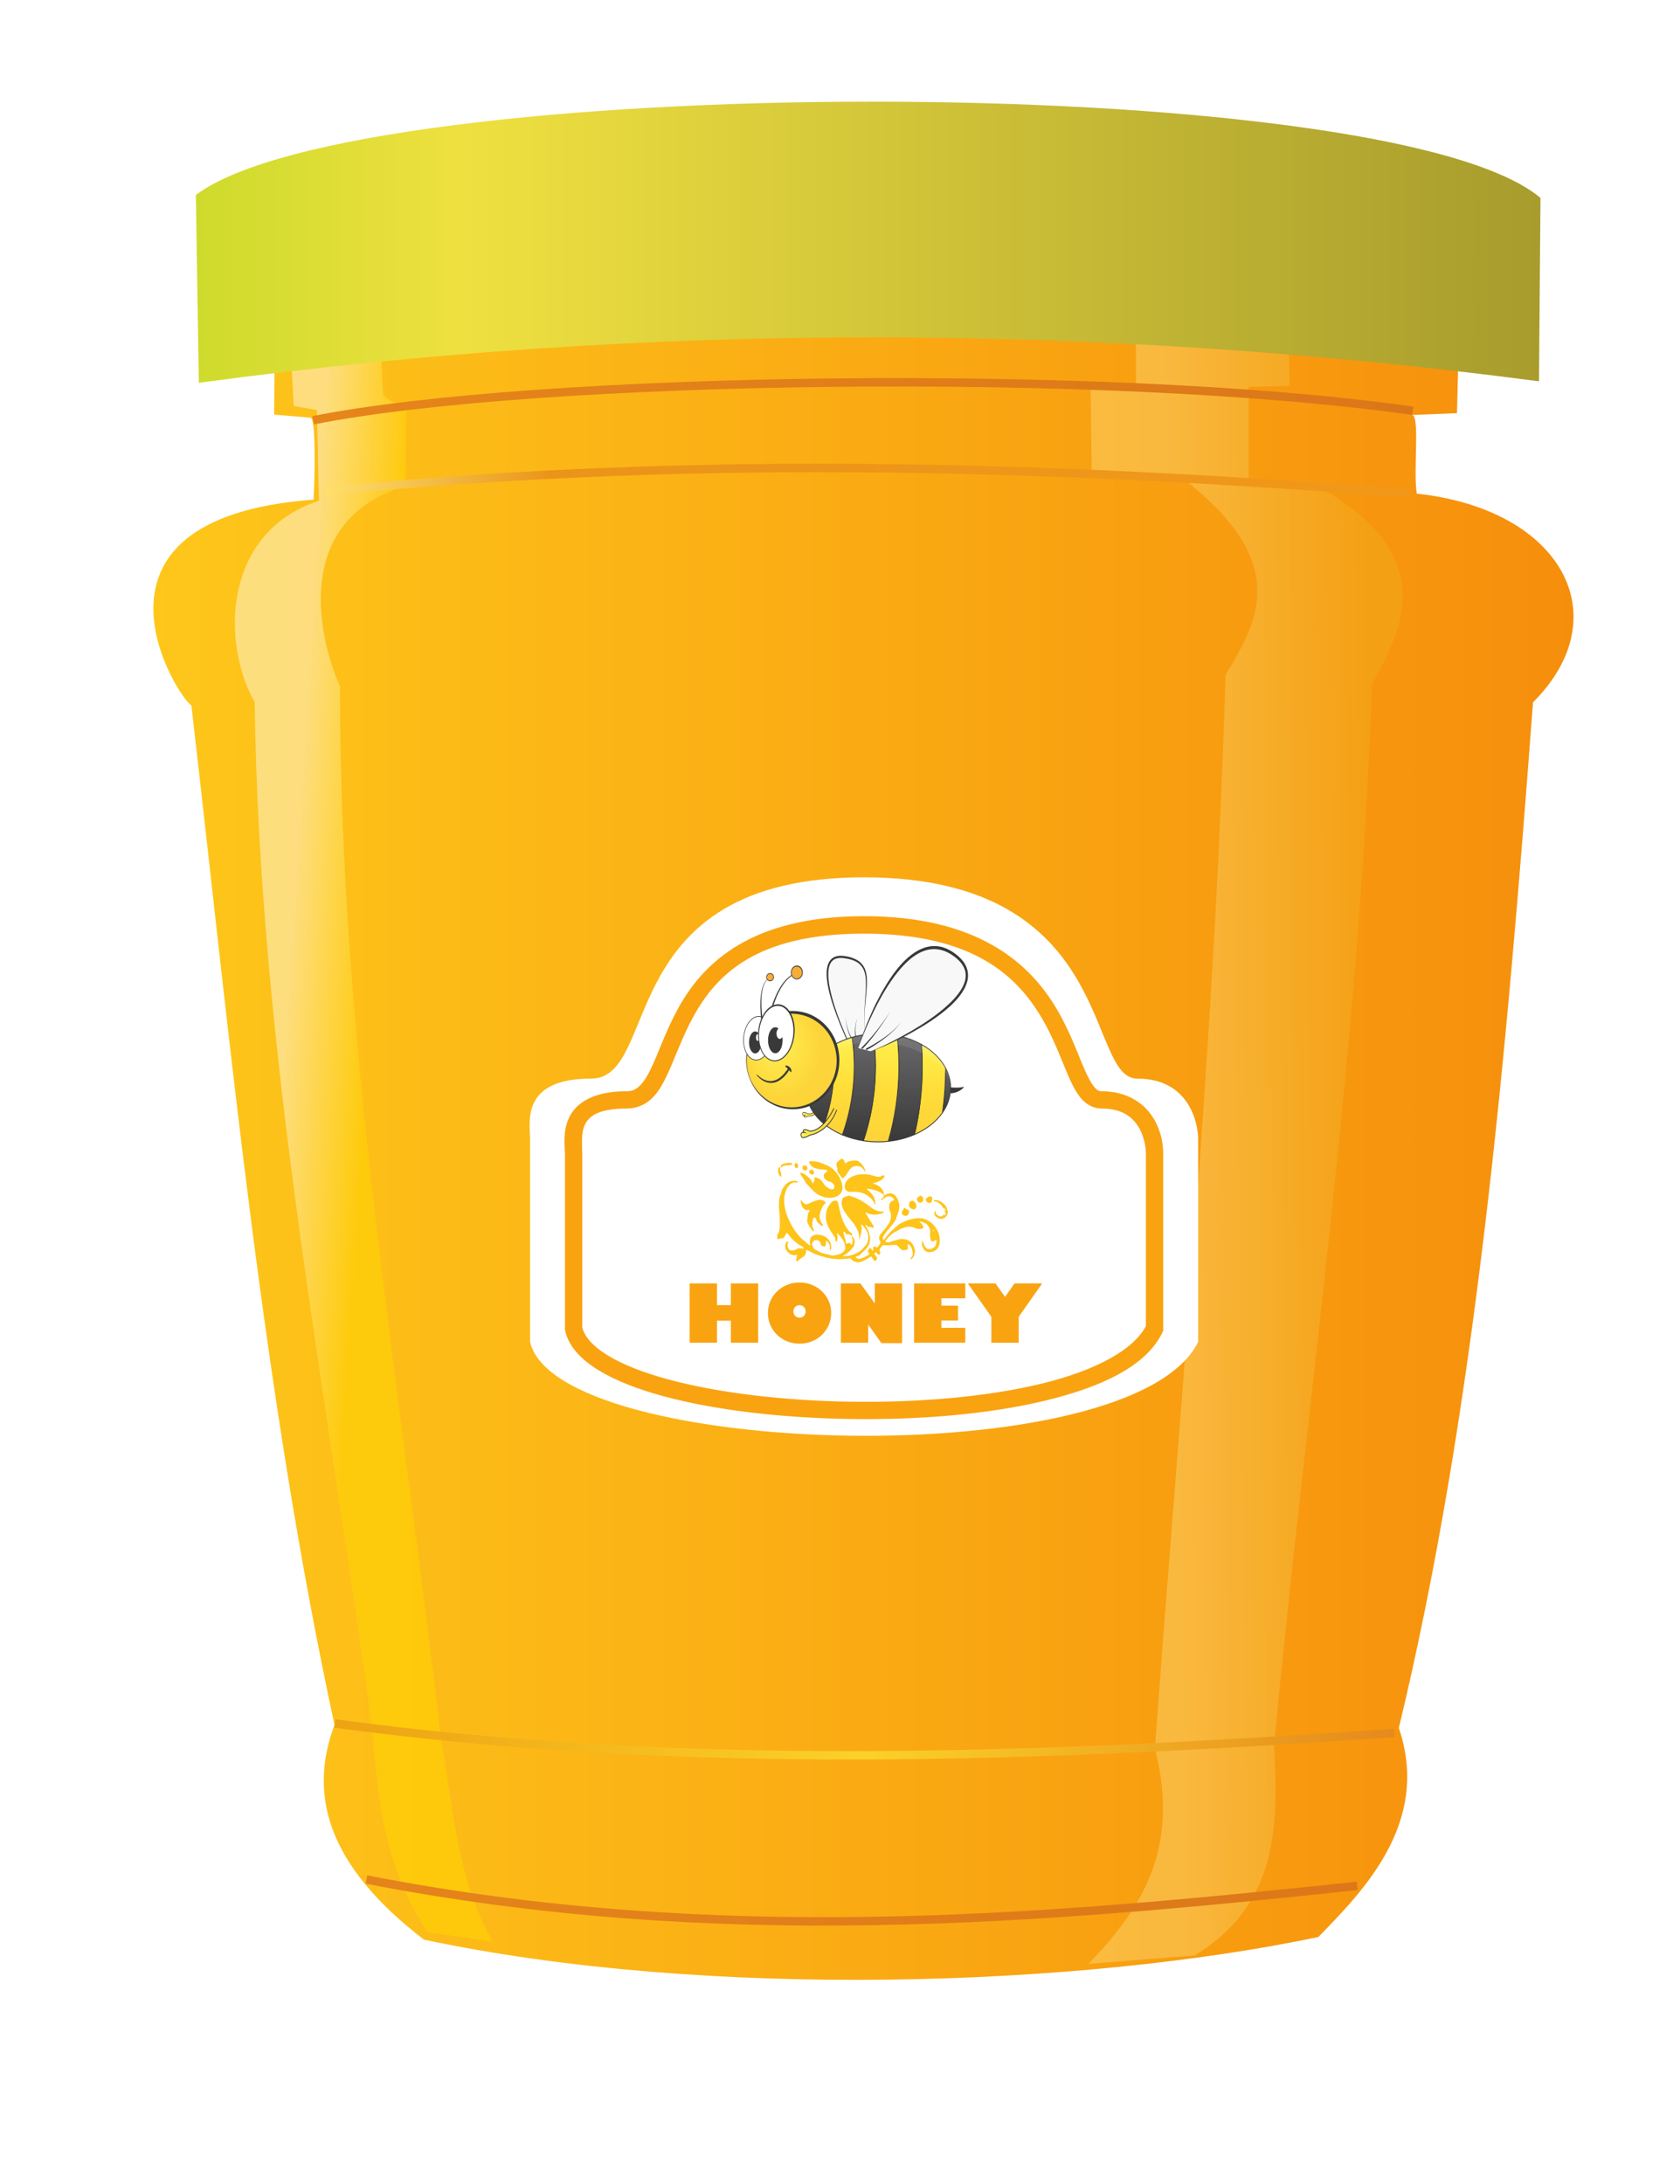 <?xml version="1.0" encoding="UTF-8" standalone="no"?>
<!-- Created with Inkscape (http://www.inkscape.org/) -->

<svg
   xmlns:dc="http://purl.org/dc/elements/1.1/"
   xmlns:cc="http://creativecommons.org/ns#"
   xmlns:rdf="http://www.w3.org/1999/02/22-rdf-syntax-ns#"
   xmlns:svg="http://www.w3.org/2000/svg"
   xmlns="http://www.w3.org/2000/svg"
   xmlns:xlink="http://www.w3.org/1999/xlink"
   xmlns:sodipodi="http://sodipodi.sourceforge.net/DTD/sodipodi-0.dtd"
   xmlns:inkscape="http://www.inkscape.org/namespaces/inkscape"
   id="svg10495"
   sodipodi:docname="jarofhoney.svg"
   viewBox="0 0 1000 1300"
   version="1.1"
   inkscape:version="0.91 r13725"
   width="1000"
   height="1300">
  <defs
     id="defs10497">
    <linearGradient
       id="linearGradient9577-6-2-5"
       y2="412.88"
       gradientUnits="userSpaceOnUse"
       x2="554.74"
       y1="412.88"
       x1="385.11"
       inkscape:collect="always">
      <stop
         id="stop9573-8-4-9"
         style="stop-color:#fec71a"
         offset="0" />
      <stop
         id="stop9575-3-4-7"
         style="stop-color:#f68e0c"
         offset="1" />
    </linearGradient>
    <linearGradient
       id="linearGradient9631-6-6-7"
       y2="398.18"
       gradientUnits="userSpaceOnUse"
       x2="410.79"
       y1="397.53"
       x1="400.77"
       inkscape:collect="always">
      <stop
         id="stop9626-1-2-9"
         style="stop-color:#fef1bf"
         offset="0" />
      <stop
         id="stop9628-3-9-5"
         style="stop-color:#ffd203"
         offset="1" />
    </linearGradient>
    <filter
       id="filter9637-0-0-9"
       inkscape:collect="always"
       style="color-interpolation-filters:sRGB">
      <feGaussianBlur
         id="feGaussianBlur9639-6-5-4"
         stdDeviation="0.547"
         inkscape:collect="always" />
    </filter>
    <linearGradient
       id="linearGradient9647-8-5-8"
       y2="403.9"
       gradientUnits="userSpaceOnUse"
       x2="530.41"
       y1="404.22"
       x1="506.63"
       inkscape:collect="always">
      <stop
         id="stop9643-9-5-7"
         style="stop-color:#fdf2a2"
         offset="0" />
      <stop
         id="stop9645-2-1-8"
         style="stop-color:#edb523"
         offset="1" />
    </linearGradient>
    <filter
       id="filter9657-7-1-5"
       inkscape:collect="always"
       style="color-interpolation-filters:sRGB">
      <feGaussianBlur
         id="feGaussianBlur9659-1-0-6"
         stdDeviation="0.576"
         inkscape:collect="always" />
    </filter>
    <linearGradient
       id="linearGradient9736-4-7-0"
       y2="473.75"
       gradientUnits="userSpaceOnUse"
       x2="533.44"
       y1="473.75"
       x1="406.66"
       inkscape:collect="always">
      <stop
         id="stop9732-5-0-6"
         style="stop-color:#eda213"
         offset="0" />
      <stop
         id="stop9738-3-1-7"
         style="stop-color:#fbd128"
         offset=".5" />
      <stop
         id="stop9734-7-6-0"
         style="stop-color:#e5891c"
         offset="1" />
    </linearGradient>
    <filter
       id="filter9740-9-8-6"
       width="1.012"
       y="-0.206"
       x="-0.006"
       height="1.411"
       inkscape:collect="always"
       style="color-interpolation-filters:sRGB">
      <feGaussianBlur
         id="feGaussianBlur9742-0-9-6"
         stdDeviation="0.324"
         inkscape:collect="always" />
    </filter>
    <linearGradient
       id="linearGradient9677-7-8-9-1"
       y2="314.02"
       gradientUnits="userSpaceOnUse"
       x2="535.32"
       y1="314.02"
       x1="404.65"
       inkscape:collect="always">
      <stop
         id="stop9673-9-2-2-0"
         style="stop-color:#e6851a"
         offset="0" />
      <stop
         id="stop9675-8-5-3-1"
         style="stop-color:#db7719"
         offset="1" />
    </linearGradient>
    <filter
       id="filter9679-4-8-7-1"
       width="1.012"
       y="-0.18"
       x="-0.006"
       height="1.359"
       inkscape:collect="always"
       style="color-interpolation-filters:sRGB">
      <feGaussianBlur
         id="feGaussianBlur9681-8-6-3-1"
         stdDeviation="0.338"
         inkscape:collect="always" />
    </filter>
    <filter
       id="filter9679-7-8-6"
       width="1.012"
       y="-0.18"
       x="-0.006"
       height="1.359"
       inkscape:collect="always"
       style="color-interpolation-filters:sRGB">
      <feGaussianBlur
         id="feGaussianBlur9681-7-1-5"
         stdDeviation="0.338"
         inkscape:collect="always" />
    </filter>
    <linearGradient
       id="linearGradient9677-5-5-7-9"
       y2="314.02"
       gradientUnits="userSpaceOnUse"
       x2="535.32"
       y1="314.02"
       x1="404.65"
       inkscape:collect="always">
      <stop
         id="stop9724-0-3-6"
         style="stop-color:#fee470"
         offset="0" />
      <stop
         id="stop9728-9-8-6"
         style="stop-color:#ea9419"
         offset=".216" />
      <stop
         id="stop9726-3-2-0"
         style="stop-color:#f1981a"
         offset="1" />
    </linearGradient>
    <filter
       id="filter9679-1-6-8-0"
       width="1.012"
       y="-0.18"
       x="-0.006"
       height="1.359"
       inkscape:collect="always"
       style="color-interpolation-filters:sRGB">
      <feGaussianBlur
         id="feGaussianBlur9681-5-7-3-5"
         stdDeviation="0.338"
         inkscape:collect="always" />
    </filter>
    <linearGradient
       id="linearGradient10076-6"
       y2="295.98"
       gradientUnits="userSpaceOnUse"
       y1="295.98"
       x2="550.32"
       x1="390.65"
       inkscape:collect="always">
      <stop
         id="stop9663-1-7-5"
         style="stop-color:#cedb2c"
         offset="0" />
      <stop
         id="stop9669-4-6-1"
         style="stop-color:#efe040"
         offset=".2" />
      <stop
         id="stop9665-1-6-6"
         style="stop-color:#a79c2d"
         offset="1" />
    </linearGradient>
    <linearGradient
       inkscape:collect="always"
       xlink:href="#linearGradient9677-7-8-9-1"
       id="linearGradient8326"
       gradientUnits="userSpaceOnUse"
       x1="404.65"
       y1="314.02"
       x2="535.32"
       y2="314.02" />
    <linearGradient
       inkscape:collect="always"
       xlink:href="#linearGradient9677-7-8-9-1"
       id="linearGradient8328"
       gradientUnits="userSpaceOnUse"
       x1="404.65"
       y1="314.02"
       x2="535.32"
       y2="314.02" />
  </defs>
  <sodipodi:namedview
     id="base"
     bordercolor="#666666"
     inkscape:pageshadow="2"
     inkscape:window-y="1"
     fit-margin-left="0"
     pagecolor="#ffffff"
     fit-margin-top="0"
     inkscape:window-maximized="1"
     inkscape:zoom="0.08758825"
     inkscape:window-x="4"
     inkscape:window-height="1035"
     showgrid="false"
     borderopacity="1.0"
     inkscape:current-layer="layer1"
     inkscape:cx="392.17675"
     inkscape:cy="112.67744"
     fit-margin-right="0"
     fit-margin-bottom="0"
     inkscape:window-width="1916"
     inkscape:pageopacity="0.0"
     inkscape:document-units="px" />
  <g
     id="layer1"
     inkscape:label="Layer 1"
     inkscape:groupmode="layer"
     transform="translate(-90.059,419.971)">
    <g
       id="g9783"
       style="enable-background:new"
       transform="matrix(5.013,0,0,5.013,-1843.052,-1725.274)" />
    <g
       id="g8363"
       transform="translate(91.336,-34.251)">
      <path
         inkscape:connector-curvature="0"
         style="fill:url(#linearGradient9577-6-2-5);enable-background:new"
         sodipodi:nodetypes="ccccccccsccccscc"
         d="m 404.64,326.54 c -30.049,2.244 -15.851,23.871 -14.515,24.427 4.694,40.681 8.495,81.66 16.993,121.07 -3.088,8.195 -0.95,16.628 10.62,25.489 33.637,7.144 77.891,5.63 106.2,-0.311 5.194,-5.352 13.402,-13.519 9.558,-24.824 9.079,-37.663 12.762,-79.522 15.931,-121.78 10.29,-10.286 3.329,-22.948 -13.807,-24.781 -0.428,-2.729 0.41,-9.378 -0.575,-9.337 l 5.354,-0.221 0.133,-5.266 c -45.71,-6.597 -93.425,-4.851 -140.54,-0.177 l -0.044,5.62 4.316,0.362 c 0.645,0.054 0.536,6.438 0.374,9.728 z"
         id="path8794"
         transform="matrix(5.013,0,0,5.013,-1843.052,-1725.274)" />
      <path
         inkscape:connector-curvature="0"
         style="opacity:0.777;fill:url(#linearGradient9631-6-6-7);filter:url(#filter9637-0-0-9);enable-background:new"
         sodipodi:nodetypes="ccccccccccccccc"
         d="m 402.02,310.53 0.25,4.881 2.754,0.501 0.25,10.764 c -11.573,3.781 -11.533,17.112 -7.635,23.906 0.561,41.534 8.451,81.216 13.893,121.53 0.82,9.724 1.536,16.567 6.634,24.532 l 7.76,1.127 c -4.248,-7.176 -4.641,-15.715 -6.133,-23.781 -4.815,-41.662 -12.081,-83.017 -12.016,-125.29 -1.593,-3.328 -7.004,-19.274 7.76,-23.781 l 0.125,-9.512 c 0,0 -2.628,-0.501 -2.754,-1.502 -0.125,-1.001 -0.25,-4.381 -0.25,-4.381 z"
         id="path9612"
         transform="matrix(5.013,0,0,5.013,-1843.052,-1725.274)" />
      <path
         inkscape:connector-curvature="0"
         style="opacity:0.563;fill:url(#linearGradient9647-8-5-8);filter:url(#filter9657-7-1-5);enable-background:new"
         sodipodi:nodetypes="ccccccccccccccccc"
         d="m 502.28,307.4 0,5.632 -5.382,0 0.125,10.138 10.389,0.501 c 13.148,10.02 9.694,16.907 5.507,23.656 -1.285,43.659 -5.315,85.072 -8.386,127.54 3.097,11.987 -1.753,19.149 -7.885,25.533 l 12.641,-1.001 c 9.969,-6.165 9.88,-15.473 9.387,-24.907 3.978,-41.903 10.039,-81.462 11.64,-126.04 2.685,-5.155 9.183,-14.859 -6.508,-23.531 l -8.136,-0.501 0,-11.265 4.881,-0.125 -0.125,-4.255 z"
         id="path9614"
         transform="matrix(5.013,0,0,5.013,-1843.052,-1725.274)" />
      <path
         inkscape:connector-curvature="0"
         style="fill:none;stroke:url(#linearGradient9736-4-7-0);stroke-width:1px;filter:url(#filter9740-9-8-6);enable-background:new"
         sodipodi:nodetypes="cc"
         d="m 407.16,471.86 c 42.134,5.692 83.984,4.004 125.79,1.127"
         id="path9616"
         transform="matrix(5.013,0,0,5.013,-1843.052,-1725.274)" />
      <path
         inkscape:connector-curvature="0"
         style="color:#000000;fill:none;stroke:url(#linearGradient8326);stroke-width:1px;filter:url(#filter9679-4-8-7-1);enable-background:accumulate"
         sodipodi:nodetypes="cc"
         d="m 410.91,490.39 c 41.545,8.08 79.712,4.794 117.65,0.751"
         id="path9618"
         transform="matrix(5.013,0,0,5.013,-1843.052,-1725.274)" />
      <path
         inkscape:connector-curvature="0"
         style="fill:none;stroke:url(#linearGradient8328);stroke-width:1px;filter:url(#filter9679-7-8-6);enable-background:new"
         sodipodi:nodetypes="cc"
         d="m 404.58,317.12 c 26.197,-5.215 93.945,-6.317 130.58,-1.131"
         id="path9620"
         transform="matrix(5.013,0,0,5.013,-1843.052,-1725.274)" />
      <path
         inkscape:connector-curvature="0"
         style="color:#000000;fill:none;stroke:url(#linearGradient9677-5-5-7-9);stroke-width:1px;filter:url(#filter9679-1-6-8-0);enable-background:accumulate"
         sodipodi:nodetypes="cc"
         d="m 406.03,325.55 c 46.129,-4.514 87.954,-2.84 128.79,0.25"
         id="path9622"
         transform="matrix(5.013,0,0,5.013,-1843.052,-1725.274)" />
      <path
         inkscape:connector-curvature="0"
         style="fill:url(#linearGradient10076-6);enable-background:new"
         sodipodi:nodetypes="ccccc"
         d="m 391.01,312.67 -0.354,-22.303 c 19.416,-14.644 141.46,-15.017 159.66,0.354 l -0.177,21.772 c -51.895,-6.83 -104.87,-7.151 -159.13,0.177 z"
         id="path8800"
         transform="matrix(5.013,0,0,5.013,-1843.052,-1725.274)" />
      <g
         transform="matrix(3.328,0,0,3.328,-1012.835,-1190.177)"
         style="enable-background:new"
         id="g10206">
        <path
           d="m 409.66,434.64 c 12.683,0 3.496,-36 48.845,-36 45.349,0 39.579,36 48.845,36 9.266,0 10.902,7.882 10.902,10.902 l 0,36.171 c -11.594,23.986 -114.85,20.803 -119.49,0 l 0,-36.171 c 0,-3.02 -1.78,-10.902 10.902,-10.902 z"
           inkscape:connector-curvature="0"
           style="color:#000000;fill:#ffffff;filter:url(#filter9679-4);enable-background:accumulate"
           sodipodi:nodetypes="zzzzcczz"
           id="path10200" />
        <path
           inkscape:connector-curvature="0"
           style="color:#000000;text-indent:0;text-transform:none;block-progression:tb;fill:#f9a311;stroke:#f9a311;stroke-width:0.5;filter:url(#filter9679-4);enable-background:accumulate"
           d="m 458.5,405.84 c -20.06,0 -28.575,8.253 -33.031,16.344 -2.228,4.045 -3.522,8.013 -4.875,10.812 -0.676,1.4 -1.373,2.482 -2.094,3.156 -0.72,0.675 -1.399,1 -2.469,1 -5.784,0 -8.808,1.982 -10.031,4.5 -1.223,2.518 -0.75,5.225 -0.75,6.281 l 0,31.438 0,0.156 0.031,0.156 c 0.616,2.759 2.786,5.007 5.812,6.875 3.026,1.868 6.975,3.396 11.625,4.656 9.299,2.52 21.308,3.888 33.5,4.062 12.192,0.174 24.572,-0.853 34.625,-3.281 10.053,-2.428 17.926,-6.124 20.781,-12.031 l 0.125,-0.281 0,-0.312 0,-31.438 c 0,-1.548 -0.374,-4.095 -1.938,-6.438 -1.563,-2.342 -4.446,-4.344 -8.844,-4.344 -0.585,0 -0.941,-0.203 -1.5,-0.875 -0.559,-0.672 -1.159,-1.791 -1.781,-3.219 -1.244,-2.856 -2.639,-6.887 -5.062,-10.938 -4.846,-8.101 -14.065,-16.281 -34.125,-16.281 z m 0,2.625 c 19.37,0 27.358,7.45 31.875,15 2.258,3.775 3.593,7.612 4.906,10.625 0.656,1.507 1.293,2.804 2.156,3.844 0.863,1.039 2.102,1.812 3.531,1.812 3.659,0 5.525,1.446 6.688,3.188 1.162,1.741 1.5,3.923 1.5,5 l 0,31.031 c -2.277,4.448 -9.314,8.175 -18.938,10.5 -9.742,2.353 -21.952,3.39 -33.969,3.219 -12.017,-0.172 -23.859,-1.565 -32.844,-4 -4.492,-1.217 -8.273,-2.711 -10.969,-4.375 -2.665,-1.645 -4.179,-3.413 -4.594,-5.156 l 0,-31.219 c 0,-1.569 -0.26,-3.591 0.5,-5.156 0.76,-1.565 2.444,-3.031 7.688,-3.031 1.687,0 3.174,-0.65 4.281,-1.688 1.108,-1.037 1.883,-2.403 2.625,-3.938 1.483,-3.069 2.73,-6.907 4.812,-10.688 4.164,-7.56 11.38,-14.969 30.75,-14.969 z"
           id="rect10197" />
      </g>
      <g
         style="opacity:0.777"
         transform="matrix(0.633,0,0,0.775,371.307,117.983)"
         id="g8018">
        <linearGradient
           id="SVGID_1_"
           gradientUnits="userSpaceOnUse"
           x1="166.01"
           y1="208.764"
           x2="184.983"
           y2="208.764"
           gradientTransform="matrix(1,0,0,-0.953,0,402.978)">
          <stop
             offset="0"
             style="stop-color:#FFEE27"
             id="stop8021" />
          <stop
             offset="0.142"
             style="stop-color:#FFE612"
             id="stop8023" />
          <stop
             offset="0.458"
             style="stop-color:#FFD600"
             id="stop8025" />
          <stop
             offset="0.751"
             style="stop-color:#FECC00"
             id="stop8027" />
          <stop
             offset="1"
             style="stop-color:#FDC800"
             id="stop8029" />
        </linearGradient>
        <path
           style="fill:url(#SVGID_1_);stroke:#000000;stroke-width:0.424;stroke-miterlimit:10"
           inkscape:connector-curvature="0"
           stroke-miterlimit="10"
           d="m 184.983,201.036 c 0,0 -5.634,6.32 -13.871,6.32 -0.992,0.402 -1.978,0.778 -3.081,0.664 -0.97,-0.101 -0.938,-0.895 -0.098,-1.223 -0.903,0.113 -2.606,-0.194 -1.633,-1.955 0.738,-1.334 4.888,0.697 4.888,0.697 0,0 4.361,1.116 12.563,-5.487"
           id="path8031" />
        <g
           id="g8033">
          <g
             id="g8035">
            <path
               style="fill:#f6f6f6"
               inkscape:connector-curvature="0"
               d="m 213.484,158.074 c 0,0 -47.598,-76.948 -8.727,-72.981 38.871,3.966 10.313,34.904 23.005,67.429"
               id="path8037" />
            <path
               inkscape:connector-curvature="0"
               d="m 212.947,158.405 c 0,0 -0.307,-0.594 -0.884,-1.706 -0.59,-1.101 -1.463,-2.709 -2.606,-4.736 -2.296,-4.047 -5.542,-9.853 -9.029,-17.036 -1.736,-3.594 -3.564,-7.518 -5.302,-11.757 -1.732,-4.24 -3.416,-8.786 -4.69,-13.65 -0.633,-2.432 -1.163,-4.943 -1.479,-7.534 -0.282,-2.588 -0.416,-5.276 0.093,-7.975 0.26,-1.341 0.649,-2.691 1.315,-3.946 0.658,-1.252 1.574,-2.402 2.702,-3.298 1.125,-0.898 2.431,-1.548 3.782,-1.959 1.357,-0.381 2.744,-0.61 4.124,-0.66 0.691,-0.048 1.375,-0.007 2.063,-0.013 0.689,0.055 1.346,0.081 2.059,0.161 1.321,0.187 2.619,0.293 3.951,0.576 2.677,0.479 5.267,1.227 7.752,2.285 2.457,1.107 4.754,2.698 6.431,4.819 1.702,2.109 2.619,4.688 3.043,7.194 0.427,2.524 0.429,5.018 0.32,7.429 -0.109,2.414 -0.38,4.751 -0.638,7.022 -0.541,4.538 -1.123,8.81 -1.417,12.78 -0.278,3.969 -0.296,7.625 -0.072,10.852 0.254,3.223 0.657,6.021 1.185,8.285 0.503,2.268 1.146,3.991 1.743,5.092 0.566,1.114 0.957,1.663 0.957,1.663 l -1.175,0.459 c 0,0 -0.05,-0.704 -0.311,-1.938 -0.136,-0.612 -0.304,-1.367 -0.501,-2.254 -0.167,-0.892 -0.502,-1.876 -0.725,-3.018 -0.556,-2.258 -0.995,-5.053 -1.289,-8.279 -0.27,-3.23 -0.279,-6.894 -0.075,-10.876 0.165,-3.986 0.611,-8.29 1.004,-12.832 0.185,-2.271 0.377,-4.605 0.403,-6.983 0.027,-2.374 -0.062,-4.805 -0.549,-7.183 -0.474,-2.375 -1.439,-4.666 -2.983,-6.544 -1.541,-1.883 -3.644,-3.302 -5.962,-4.303 -2.343,-0.951 -4.853,-1.634 -7.393,-2.046 -0.623,-0.136 -1.288,-0.203 -1.945,-0.284 L 204.877,85.95 c -0.604,-0.069 -1.275,-0.1 -1.909,-0.153 -0.639,0.006 -1.285,-0.036 -1.919,0.008 -1.277,0.042 -2.525,0.252 -3.723,0.581 -1.188,0.359 -2.292,0.913 -3.236,1.661 -1.915,1.489 -3.011,3.824 -3.45,6.268 -0.493,2.446 -0.423,5.011 -0.185,7.505 0.267,2.502 0.746,4.963 1.331,7.359 1.184,4.792 2.757,9.33 4.402,13.567 1.654,4.237 3.38,8.185 5.086,11.776 3.407,7.186 6.56,13.027 8.844,17.067 2.297,4.036 3.903,6.155 3.903,6.155 l -1.074,0.662 z"
               id="path8039" />
          </g>
          <g
             id="g8041">
            <path
               inkscape:connector-curvature="0"
               d="m 213.252,150.135 c 0,0 -0.816,-1.03 -1.781,-2.696 -0.49,-0.831 -1.016,-1.826 -1.524,-2.916 -0.505,-1.091 -0.999,-2.276 -1.41,-3.49 -0.227,-0.599 -0.391,-1.219 -0.578,-1.82 -0.194,-0.599 -0.312,-1.21 -0.465,-1.789 -0.158,-0.578 -0.233,-1.155 -0.346,-1.692 -0.115,-0.537 -0.176,-1.053 -0.237,-1.528 -0.144,-0.947 -0.192,-1.743 -0.226,-2.3 -0.038,-0.556 -0.06,-0.874 -0.06,-0.874 0,0 0.034,0.317 0.092,0.871 0.055,0.555 0.132,1.347 0.31,2.285 0.078,0.471 0.158,0.981 0.292,1.511 0.132,0.53 0.227,1.099 0.405,1.668 0.173,0.57 0.312,1.17 0.526,1.757 0.208,0.589 0.392,1.196 0.639,1.781 0.451,1.185 0.982,2.337 1.519,3.394 0.54,1.056 1.093,2.015 1.604,2.812 1.014,1.607 1.822,2.552 1.822,2.552 l -0.581,0.473 z"
               id="path8043" />
          </g>
          <g
             id="g8045">
            <path
               inkscape:connector-curvature="0"
               d="m 216.339,148.779 c 0,0 -0.4,-1.073 -0.656,-2.701 -0.12,-0.817 -0.239,-1.774 -0.262,-2.803 -0.048,-1.028 0.004,-2.124 0.085,-3.213 0.065,-0.542 0.131,-1.084 0.195,-1.618 0.094,-0.529 0.186,-1.049 0.276,-1.552 0.229,-0.997 0.45,-1.923 0.705,-2.699 0.216,-0.787 0.477,-1.416 0.634,-1.864 0.163,-0.446 0.256,-0.701 0.256,-0.701 0,0 -0.082,0.259 -0.226,0.711 -0.138,0.454 -0.37,1.092 -0.552,1.885 -0.22,0.783 -0.4,1.714 -0.584,2.71 -0.067,0.502 -0.136,1.021 -0.207,1.548 -0.041,0.529 -0.082,1.067 -0.124,1.605 -0.033,1.077 -0.038,2.155 0.053,3.159 0.066,1.005 0.223,1.932 0.373,2.719 0.161,0.786 0.345,1.425 0.484,1.866 0.076,0.214 0.136,0.383 0.177,0.498 0.045,0.113 0.069,0.174 0.069,0.174 l -0.697,0.277 z"
               id="path8047" />
          </g>
        </g>
        <path
           inkscape:connector-curvature="0"
           d="m 303.013,185.075 c 0,0 11.529,1.008 14.648,-0.468 0.553,1.022 -6.371,5.88 -14.343,5.023"
           id="path8049" />
        <g
           id="g8051">
          <linearGradient
             id="SVGID_2_"
             gradientUnits="userSpaceOnUse"
             x1="301.48"
             y1="170.411"
             x2="301.48"
             y2="204.657">
            <stop
               offset="0"
               style="stop-color:#3E3D40"
               id="stop8054" />
            <stop
               offset="1"
               style="stop-color:#000000"
               id="stop8056" />
          </linearGradient>
          <path
             style="fill:url(#SVGID_2_);stroke:#000000;stroke-width:0.694;stroke-miterlimit:10"
             inkscape:connector-curvature="0"
             stroke-miterlimit="10"
             d="m 305.316,185.54 c 0,-5.341 -1.676,-10.44 -4.696,-15.129 -0.074,11.366 -1.063,22.848 -2.977,34.246 4.892,-5.723 7.673,-12.221 7.673,-19.117 z"
             id="path8058" />
          <linearGradient
             id="SVGID_3_"
             gradientUnits="userSpaceOnUse"
             x1="286"
             y1="152.273"
             x2="286"
             y2="221.419">
            <stop
               offset="0"
               style="stop-color:#FFEE27"
               id="stop8061" />
            <stop
               offset="0.142"
               style="stop-color:#FFE612"
               id="stop8063" />
            <stop
               offset="0.458"
               style="stop-color:#FFD600"
               id="stop8065" />
            <stop
               offset="0.751"
               style="stop-color:#FECC00"
               id="stop8067" />
            <stop
               offset="1"
               style="stop-color:#FDC800"
               id="stop8069" />
          </linearGradient>
          <path
             style="fill:url(#SVGID_3_);stroke:#000000;stroke-width:0.694;stroke-miterlimit:10"
             inkscape:connector-curvature="0"
             stroke-miterlimit="10"
             d="m 277.897,152.273 c 1.462,16.311 0.767,33.23 -2.154,49.972 -1.134,6.495 -2.602,12.898 -4.364,19.174 11.154,-3.954 20.292,-9.774 26.265,-16.762 1.913,-11.399 2.902,-22.88 2.977,-34.246 -4.678,-7.265 -12.607,-13.537 -22.723,-18.138 z"
             id="path8071" />
          <linearGradient
             id="SVGID_4_"
             gradientUnits="userSpaceOnUse"
             x1="262.644"
             y1="145.479"
             x2="262.644"
             y2="226.634">
            <stop
               offset="0"
               style="stop-color:#3E3D40"
               id="stop8074" />
            <stop
               offset="1"
               style="stop-color:#000000"
               id="stop8076" />
          </linearGradient>
          <path
             style="fill:url(#SVGID_4_);stroke:#000000;stroke-width:0.694;stroke-miterlimit:10"
             inkscape:connector-curvature="0"
             stroke-miterlimit="10"
             d="m 277.897,152.273 c -6.783,-3.084 -14.547,-5.41 -22.948,-6.794 2.493,17.001 2.248,35.068 -0.879,52.983 -1.692,9.694 -4.204,19.139 -7.421,28.172 8.913,-0.762 17.269,-2.57 24.73,-5.216 1.763,-6.275 3.231,-12.679 4.364,-19.174 2.922,-16.741 3.616,-33.661 2.154,-49.972 z"
             id="path8078" />
          <linearGradient
             id="SVGID_5_"
             gradientUnits="userSpaceOnUse"
             x1="239.957"
             y1="144.031"
             x2="239.957"
             y2="227.049">
            <stop
               offset="0"
               style="stop-color:#FFEE27"
               id="stop8081" />
            <stop
               offset="0.142"
               style="stop-color:#FFE612"
               id="stop8083" />
            <stop
               offset="0.458"
               style="stop-color:#FFD600"
               id="stop8085" />
            <stop
               offset="0.751"
               style="stop-color:#FECC00"
               id="stop8087" />
            <stop
               offset="1"
               style="stop-color:#FDC800"
               id="stop8089" />
          </linearGradient>
          <path
             style="fill:url(#SVGID_5_);stroke:#000000;stroke-width:0.694;stroke-miterlimit:10"
             inkscape:connector-curvature="0"
             stroke-miterlimit="10"
             d="m 232.454,144.136 c 2.927,15.948 2.957,33.279 -0.056,50.543 -1.923,11.017 -5.02,21.638 -9.122,31.52 4.457,0.558 9.073,0.851 13.801,0.851 3.25,0 6.442,-0.147 9.572,-0.415 3.217,-9.033 5.729,-18.477 7.421,-28.172 3.127,-17.915 3.372,-35.982 0.879,-52.983 -5.698,-0.938 -11.685,-1.448 -17.872,-1.448 -1.556,0 -3.094,0.043 -4.623,0.105 z"
             id="path8091" />
          <linearGradient
             id="SVGID_6_"
             gradientUnits="userSpaceOnUse"
             x1="219.066"
             y1="144.136"
             x2="219.066"
             y2="226.199">
            <stop
               offset="0"
               style="stop-color:#3E3D40"
               id="stop8094" />
            <stop
               offset="1"
               style="stop-color:#000000"
               id="stop8096" />
          </linearGradient>
          <path
             style="fill:url(#SVGID_6_);stroke:#000000;stroke-width:0.694;stroke-miterlimit:10"
             inkscape:connector-curvature="0"
             stroke-miterlimit="10"
             d="m 232.454,144.136 c -6.95,0.283 -13.611,1.197 -19.837,2.652 2.684,13.861 2.753,29.131 0.079,44.451 -1.915,10.972 -5.079,21.204 -9.217,30.425 6.082,2.098 12.735,3.652 19.797,4.534 4.102,-9.882 7.199,-20.503 9.122,-31.52 3.013,-17.264 2.983,-34.595 0.056,-50.543 z"
             id="path8098" />
          <linearGradient
             id="SVGID_7_"
             gradientUnits="userSpaceOnUse"
             x1="200.52"
             y1="146.789"
             x2="200.52"
             y2="221.665">
            <stop
               offset="0"
               style="stop-color:#FFEE27"
               id="stop8101" />
            <stop
               offset="0.142"
               style="stop-color:#FFE612"
               id="stop8103" />
            <stop
               offset="0.458"
               style="stop-color:#FFD600"
               id="stop8105" />
            <stop
               offset="0.751"
               style="stop-color:#FECC00"
               id="stop8107" />
            <stop
               offset="1"
               style="stop-color:#FDC800"
               id="stop8109" />
          </linearGradient>
          <path
             style="fill:url(#SVGID_7_);stroke:#000000;stroke-width:0.694;stroke-miterlimit:10"
             inkscape:connector-curvature="0"
             stroke-miterlimit="10"
             d="m 193.979,187.972 c -1.598,9.152 -4.224,17.689 -7.604,25.344 4.907,3.312 10.684,6.135 17.104,8.349 4.138,-9.221 7.301,-19.453 9.217,-30.425 2.674,-15.32 2.605,-30.59 -0.079,-44.451 -6.615,1.546 -12.732,3.699 -18.169,6.35 1.713,10.627 1.68,22.525 -0.469,34.834 z"
             id="path8111" />
          <linearGradient
             id="SVGID_8_"
             gradientUnits="userSpaceOnUse"
             x1="182.253"
             y1="153.138"
             x2="182.253"
             y2="213.316">
            <stop
               offset="0"
               style="stop-color:#3E3D40"
               id="stop8114" />
            <stop
               offset="1"
               style="stop-color:#000000"
               id="stop8116" />
          </linearGradient>
          <path
             style="fill:url(#SVGID_8_);stroke:#000000;stroke-width:0.694;stroke-miterlimit:10"
             inkscape:connector-curvature="0"
             stroke-miterlimit="10"
             d="m 194.448,153.138 c -15.606,7.607 -25.609,19.29 -25.609,32.401 0,10.683 6.638,20.42 17.536,27.776 3.38,-7.654 6.006,-16.191 7.604,-25.344 2.149,-12.309 2.182,-24.207 0.469,-34.834 z"
             id="path8118" />
        </g>
        <path
           style="opacity:0.1;fill:#f6f6f6"
           inkscape:connector-curvature="0"
           d="m 306.148,182.178 c -0.8,-1.819 -1.819,-3.58 -3.029,-5.3 -5.141,-7.27 -13.86,-13.54 -24.99,-18.14 -7.46,-3.08 -15.99,-5.41 -25.23,-6.79 -6.269,-0.94 -12.85,-1.45 -19.66,-1.45 -1.71,0 -3.4,0.04 -5.08,0.1 -7.64,0.29 -14.97,1.2 -21.82,2.66 -7.27,1.54 -14,3.7 -19.98,6.35 -1.04,0.46 -2.07,0.94 -3.06,1.43 3.51,-2.89 7.63,-5.48 12.23,-7.72 5.44,-2.65 11.55,-4.81 18.17,-6.35 6.23,-1.46 12.89,-2.37 19.84,-2.66 1.53,-0.06 3.06,-0.1 4.62,-0.1 6.19,0 12.17,0.51 17.87,1.45 8.4,1.38 16.17,3.71 22.95,6.79 10.12,4.6 18.04,10.87 22.72,18.14 2.351,3.64 3.881,7.53 4.45,11.59 z"
           id="path8120" />
        <g
           id="g8122">
          <radialGradient
             id="SVGID_9_"
             cx="146.135"
             cy="156.619"
             r="37.578"
             fx="138.742"
             fy="148.807"
             gradientUnits="userSpaceOnUse">
            <stop
               offset="0"
               style="stop-color:#FFEE27"
               id="stop8125" />
            <stop
               offset="0.132"
               style="stop-color:#FFE91C"
               id="stop8127" />
            <stop
               offset="1"
               style="stop-color:#FDC800"
               id="stop8129" />
          </radialGradient>
          <ellipse
             style="fill:url(#SVGID_9_)"
             cx="156.369"
             cy="164.435"
             rx="43.096"
             ry="36.882"
             id="ellipse8131" />
          <path
             inkscape:connector-curvature="0"
             d="m 113.541,164.419 c 0,0 0.05,0.981 0.145,2.822 -0.01,0.932 0.249,2.024 0.456,3.33 0.14,1.32 0.686,2.761 1.158,4.4 0.258,0.814 0.672,1.62 1.027,2.493 0.191,0.431 0.367,0.882 0.583,1.325 0.243,0.43 0.492,0.869 0.745,1.317 0.518,0.89 1.012,1.843 1.706,2.717 0.327,0.449 0.659,0.907 0.997,1.372 0.169,0.232 0.34,0.466 0.513,0.702 0.195,0.218 0.392,0.438 0.59,0.659 3.061,3.629 7.263,7.111 12.452,9.782 5.177,2.677 11.33,4.537 17.976,5.09 0.831,0.049 1.671,0.059 2.514,0.091 0.833,0.005 1.715,0.105 2.521,0.032 0.865,-0.047 1.736,-0.094 2.612,-0.142 0.436,-0.028 0.88,-0.038 1.314,-0.081 l 1.283,-0.184 c 0.857,-0.122 1.718,-0.244 2.583,-0.367 0.861,-0.165 1.722,-0.39 2.588,-0.583 1.751,-0.332 3.429,-0.988 5.154,-1.523 6.751,-2.507 13.249,-6.644 18.004,-12.481 0.641,-0.689 1.165,-1.469 1.696,-2.244 0.523,-0.779 1.115,-1.518 1.528,-2.366 0.444,-0.829 0.93,-1.637 1.358,-2.475 l 1.101,-2.603 c 0.205,-0.426 0.331,-0.881 0.461,-1.334 l 0.401,-1.356 c 0.128,-0.454 0.284,-0.9 0.389,-1.359 l 0.241,-1.394 c 0.133,-0.933 0.398,-1.85 0.394,-2.799 l 0.16,-2.751 c -0.095,-4.046 -0.798,-7.527 -2.127,-11.112 l -1.117,-2.586 c -0.433,-0.832 -0.924,-1.633 -1.37,-2.457 -0.416,-0.843 -1.012,-1.574 -1.538,-2.347 -0.533,-0.769 -1.059,-1.542 -1.703,-2.223 -4.771,-5.779 -11.26,-9.847 -17.98,-12.296 -6.786,-2.402 -13.794,-3.245 -20.48,-2.737 -6.52,0.546 -12.698,2.38 -17.827,5.034 -5.16,2.646 -9.339,6.098 -12.384,9.697 -3.068,3.599 -4.97,7.316 -6.182,10.481 -0.48,1.626 -1.048,3.049 -1.219,4.365 -0.233,1.299 -0.514,2.397 -0.522,3.314 -0.131,1.822 -0.201,2.793 -0.201,2.793 l -7e-4,-0.016 z m -0.537,0.016 c 0,0 0.046,-0.99 0.132,-2.847 -0.014,-0.936 0.242,-2.06 0.448,-3.394 0.144,-1.351 0.683,-2.817 1.136,-4.498 1.158,-3.273 3.017,-7.141 6.083,-10.928 3.043,-3.785 7.263,-7.457 12.531,-10.326 5.274,-2.875 11.505,-4.947 18.447,-5.674 6.768,-0.668 14.224,0.029 21.39,2.407 7.101,2.523 14.009,6.768 19.175,12.922 2.544,3.073 4.795,6.513 6.181,10.357 1.412,3.751 2.177,8.081 2.211,11.906 l -0.188,3.135 c -0.01,1.026 -0.293,2.018 -0.447,3.026 l -0.276,1.505 c -0.118,0.495 -0.287,0.977 -0.428,1.466 l -0.445,1.46 c -0.145,0.488 -0.287,0.976 -0.508,1.435 -1.411,3.823 -3.672,7.239 -6.225,10.283 -5.182,6.096 -12.081,10.272 -19.151,12.736 -1.805,0.52 -3.561,1.156 -5.382,1.463 -0.904,0.181 -1.794,0.392 -2.695,0.544 -0.912,0.109 -1.819,0.217 -2.721,0.325 l -1.348,0.159 c -0.444,0.034 -0.881,0.034 -1.32,0.052 -0.876,0.028 -1.748,0.056 -2.614,0.084 -0.925,0.056 -1.764,-0.065 -2.641,-0.089 -0.866,-0.052 -1.728,-0.082 -2.58,-0.152 -6.816,-0.719 -13.073,-2.766 -18.299,-5.617 -5.238,-2.845 -9.435,-6.487 -12.463,-10.241 -3.039,-3.763 -4.91,-7.585 -6.104,-10.823 -0.462,-1.668 -1.022,-3.115 -1.197,-4.462 -0.232,-1.327 -0.51,-2.457 -0.513,-3.378 -0.122,-1.839 -0.188,-2.819 -0.188,-2.819 l -5e-4,-0.016 z"
             id="path8133" />
        </g>
        <g
           id="g8135">
          <ellipse
             style="fill:#ffffff"
             transform="matrix(0.985,0.172,-0.172,0.985,27.167,-19.051)"
             cx="123.675"
             cy="147.462"
             rx="12.958"
             ry="16.872"
             id="ellipse8137" />
          <path
             inkscape:connector-curvature="0"
             d="m 136.702,149.744 c 0,0 -0.077,0.359 -0.222,1.033 -0.068,0.337 -0.156,0.752 -0.314,1.24 -0.15,0.486 -0.292,1.057 -0.545,1.657 -0.424,1.232 -1.143,2.656 -2.133,4.177 -1.006,1.507 -2.376,3.085 -4.222,4.374 -0.232,0.158 -0.467,0.318 -0.703,0.48 -0.252,0.137 -0.507,0.276 -0.764,0.416 -0.502,0.305 -1.075,0.49 -1.633,0.729 -1.155,0.359 -2.395,0.682 -3.699,0.63 -0.325,0.024 -0.649,-0.018 -0.975,-0.055 -0.329,-0.049 -0.649,-0.04 -0.992,-0.138 -0.315,-0.077 -0.632,-0.154 -0.951,-0.231 -0.319,-0.086 -0.638,-0.234 -0.96,-0.351 -1.258,-0.531 -2.462,-1.263 -3.463,-2.26 -2.048,-1.942 -3.457,-4.6 -4.175,-7.438 -0.76,-2.841 -0.773,-5.885 -0.304,-8.815 0.544,-2.901 1.593,-5.786 3.266,-8.194 1.636,-2.429 3.861,-4.455 6.446,-5.591 2.565,-1.161 5.516,-1.262 7.928,-0.376 1.269,0.401 2.31,1.119 3.281,1.849 0.444,0.414 0.921,0.782 1.29,1.239 0.194,0.219 0.387,0.436 0.578,0.65 0.168,0.232 0.335,0.462 0.499,0.69 1.3,1.838 2.055,3.788 2.491,5.547 0.416,1.766 0.611,3.35 0.592,4.653 0.035,0.652 -0.024,1.232 -0.048,1.737 -0.015,0.506 -0.074,0.932 -0.125,1.278 -0.093,0.691 -0.143,1.06 -0.143,1.06 l -0.002,0.01 z m -0.525,-0.102 c 0,0 0.048,-0.36 0.139,-1.035 0.05,-0.337 0.107,-0.753 0.121,-1.247 0.022,-0.493 0.081,-1.059 0.046,-1.694 0.019,-1.271 -0.173,-2.812 -0.578,-4.529 -0.424,-1.708 -1.158,-3.598 -2.411,-5.366 -0.158,-0.219 -0.318,-0.44 -0.48,-0.664 -0.183,-0.206 -0.368,-0.413 -0.555,-0.623 -0.354,-0.44 -0.81,-0.789 -1.234,-1.186 -0.916,-0.691 -1.939,-1.389 -3.095,-1.752 -2.334,-0.856 -5.09,-0.754 -7.556,0.35 -2.474,1.085 -4.63,3.039 -6.221,5.399 -1.633,2.357 -2.644,5.122 -3.186,7.986 -0.459,2.861 -0.447,5.832 0.292,8.593 0.697,2.76 2.064,5.33 4.025,7.19 0.955,0.954 2.118,1.653 3.292,2.15 0.302,0.108 0.583,0.245 0.896,0.33 0.319,0.077 0.636,0.154 0.951,0.231 0.282,0.085 0.617,0.08 0.92,0.125 0.31,0.035 0.618,0.076 0.926,0.052 1.237,0.051 2.417,-0.261 3.52,-0.601 0.533,-0.231 1.081,-0.405 1.563,-0.699 0.247,-0.134 0.491,-0.267 0.733,-0.399 0.228,-0.156 0.453,-0.31 0.676,-0.463 1.777,-1.241 3.107,-2.772 4.084,-4.237 0.961,-1.479 1.662,-2.865 2.074,-4.067 0.248,-0.588 0.383,-1.135 0.528,-1.603 0.152,-0.464 0.24,-0.88 0.309,-1.219 0.144,-0.674 0.222,-1.033 0.222,-1.033 l -0.002,0.01 z"
             id="path8139" />
        </g>
        <g
           id="g8141">
          <path
             inkscape:connector-curvature="0"
             d="m 128.724,142.128 c 0,0 -0.647,-2.757 -1.269,-6.928 -0.619,-4.167 -1.206,-9.78 -1.018,-15.412 0.062,-1.407 0.152,-2.812 0.325,-4.189 0.169,-1.376 0.389,-2.727 0.71,-4.012 0.295,-1.29 0.71,-2.506 1.154,-3.636 0.252,-0.553 0.498,-1.092 0.76,-1.599 0.302,-0.487 0.55,-0.984 0.867,-1.411 0.608,-0.873 1.268,-1.595 1.908,-2.171 0.336,-0.27 0.65,-0.523 0.94,-0.757 0.32,-0.191 0.613,-0.367 0.879,-0.526 0.259,-0.17 0.505,-0.292 0.732,-0.373 0.221,-0.092 0.409,-0.17 0.561,-0.234 0.304,-0.126 0.467,-0.194 0.467,-0.194 l 0.05,0.142 c 0,0 -0.158,0.072 -0.454,0.207 -0.148,0.067 -0.33,0.15 -0.544,0.247 -0.22,0.086 -0.457,0.214 -0.706,0.389 -0.254,0.163 -0.535,0.344 -0.841,0.541 -0.276,0.237 -0.574,0.494 -0.892,0.768 -0.604,0.582 -1.223,1.304 -1.785,2.171 -0.295,0.423 -0.52,0.918 -0.798,1.399 -0.239,0.503 -0.461,1.036 -0.689,1.582 -0.397,1.118 -0.763,2.315 -1.01,3.589 -0.273,1.266 -0.445,2.599 -0.567,3.955 -0.126,1.357 -0.169,2.743 -0.185,4.128 -0.003,5.551 0.758,11.076 1.504,15.169 0.374,2.048 0.743,3.743 1.017,4.923 0.275,1.185 0.452,1.841 0.452,1.841 l -1.571,0.39 z"
             id="path8143" />
        </g>
        <g
           id="g8145">
          <path
             inkscape:connector-curvature="0"
             d="m 131.863,140.749 c 0,0 0.159,-0.917 0.505,-2.47 0.345,-1.559 0.883,-3.774 1.653,-6.396 0.772,-2.62 1.757,-5.654 3.032,-8.825 0.643,-1.582 1.326,-3.211 2.112,-4.825 0.761,-1.625 1.629,-3.232 2.529,-4.818 0.934,-1.568 1.907,-3.115 2.978,-4.561 0.53,-0.727 1.066,-1.44 1.642,-2.11 0.547,-0.692 1.142,-1.33 1.731,-1.954 1.171,-1.254 2.424,-2.35 3.658,-3.327 0.625,-0.478 1.27,-0.895 1.873,-1.324 0.63,-0.39 1.26,-0.733 1.853,-1.08 1.232,-0.61 2.382,-1.129 3.453,-1.456 0.264,-0.091 0.519,-0.179 0.765,-0.264 0.254,-0.061 0.498,-0.12 0.733,-0.176 0.47,-0.11 0.902,-0.212 1.292,-0.303 0.787,-0.143 1.416,-0.193 1.839,-0.257 0.425,-0.054 0.652,-0.083 0.652,-0.083 l 0.04,0.465 c 0,0 -0.221,0.033 -0.636,0.094 -0.413,0.071 -1.027,0.131 -1.792,0.286 -0.379,0.097 -0.798,0.204 -1.254,0.322 -0.228,0.059 -0.465,0.121 -0.711,0.185 -0.239,0.088 -0.486,0.179 -0.741,0.273 -1.036,0.338 -2.145,0.867 -3.332,1.483 -0.571,0.35 -1.177,0.696 -1.782,1.086 -0.58,0.43 -1.199,0.848 -1.798,1.325 -1.183,0.977 -2.383,2.068 -3.503,3.316 -0.563,0.621 -1.131,1.255 -1.654,1.944 -0.55,0.665 -1.061,1.374 -1.566,2.097 -1.022,1.436 -1.946,2.974 -2.833,4.532 -0.854,1.577 -1.675,3.172 -2.393,4.787 -0.742,1.603 -1.383,3.222 -1.986,4.793 -1.194,3.149 -2.107,6.162 -2.816,8.761 -0.707,2.6 -1.194,4.793 -1.502,6.33 -0.311,1.543 -0.444,2.412 -0.444,2.412 l -1.596,-0.267 z"
             id="path8147" />
        </g>
        <ellipse
           style="stroke:#000000;stroke-width:0.474;stroke-miterlimit:10"
           stroke-miterlimit="10"
           cx="121.522"
           cy="150.7"
           rx="5.549"
           ry="8.212"
           id="ellipse8149" />
        <g
           id="g8151">
          <g
             id="g8153">
            <path
               inkscape:connector-curvature="0"
               d="m 123.404,175.462 c 0,0 0.397,0.375 1.187,0.951 0.783,0.574 1.938,1.359 3.432,2.082 1.493,0.708 3.309,1.402 5.328,1.715 1.005,0.173 2.059,0.229 3.121,0.186 1.065,-0.019 2.131,-0.225 3.179,-0.461 1.042,-0.274 2.071,-0.609 3.035,-1.066 0.483,-0.226 0.965,-0.444 1.413,-0.72 0.457,-0.257 0.908,-0.51 1.324,-0.81 0.861,-0.549 1.631,-1.181 2.36,-1.774 0.703,-0.63 1.374,-1.216 1.938,-1.824 0.587,-0.581 1.092,-1.147 1.56,-1.634 0.492,-0.47 0.92,-0.88 1.273,-1.218 0.727,-0.665 1.242,-0.983 1.242,-0.983 l 0.012,-0.007 c 0.139,-0.086 0.322,-0.043 0.408,0.096 0.048,0.077 0.055,0.168 0.029,0.248 0,0 -0.187,0.569 -0.687,1.455 -0.237,0.452 -0.579,0.964 -1.021,1.513 -0.226,0.271 -0.466,0.558 -0.719,0.862 -0.265,0.293 -0.572,0.577 -0.877,0.886 -0.6,0.628 -1.319,1.243 -2.074,1.899 -0.784,0.622 -1.612,1.282 -2.546,1.861 -0.45,0.313 -0.941,0.583 -1.439,0.854 -0.487,0.289 -1.014,0.521 -1.543,0.76 -1.055,0.481 -2.188,0.836 -3.336,1.119 -1.163,0.218 -2.339,0.389 -3.504,0.365 -1.161,-5e-4 -2.303,-0.11 -3.379,-0.34 -2.165,-0.417 -4.056,-1.248 -5.559,-2.109 -1.506,-0.865 -2.654,-1.742 -3.41,-2.408 -0.755,-0.661 -1.146,-1.101 -1.146,-1.101 l -0.005,-0.005 c -0.103,-0.116 -0.092,-0.293 0.024,-0.397 0.109,-0.097 0.274,-0.092 0.379,0.006 z"
               id="path8155" />
          </g>
          <g
             id="g8157">
            <path
               inkscape:connector-curvature="0"
               d="m 150.064,168.447 c 0,0 0.536,-0.071 1.269,0.073 0.369,0.07 0.788,0.192 1.226,0.369 0.435,0.18 0.88,0.428 1.299,0.733 0.418,0.303 0.802,0.681 1.102,1.088 0.296,0.42 0.487,0.88 0.592,1.285 0.079,0.425 0.099,0.77 0.038,1.022 -0.038,0.245 -0.088,0.376 -0.088,0.376 -0.062,0.166 -0.247,0.25 -0.413,0.188 -0.037,-0.014 -0.069,-0.034 -0.097,-0.058 l -0.043,-0.038 c 0,0 -0.106,-0.092 -0.244,-0.238 -0.079,-0.07 -0.135,-0.161 -0.24,-0.249 -0.107,-0.086 -0.199,-0.188 -0.301,-0.291 -0.126,-0.094 -0.232,-0.208 -0.353,-0.316 -0.131,-0.105 -0.268,-0.217 -0.39,-0.341 -0.282,-0.231 -0.561,-0.496 -0.875,-0.754 -0.656,-0.55 -1.313,-1.1 -1.805,-1.512 -0.52,-0.441 -0.86,-0.807 -0.86,-0.807 l -0.006,-0.007 c -0.118,-0.127 -0.11,-0.326 0.017,-0.443 0.05,-0.046 0.11,-0.073 0.172,-0.081 z"
               id="path8159" />
          </g>
        </g>
        <g
           id="g8161">
          <path
             style="fill:#f6f6f6"
             inkscape:connector-curvature="0"
             d="m 218.39,155.01 c 0,0 39.807,-101.338 90.122,-71.779 50.315,29.56 -72.327,73.585 -78.616,74.214"
             id="path8163" />
          <path
             inkscape:connector-curvature="0"
             d="m 218.346,154.993 c 0,0 0.371,-0.957 1.067,-2.752 0.716,-1.787 1.784,-4.403 3.269,-7.677 1.482,-3.276 3.343,-7.228 5.642,-11.682 2.287,-4.46 5.037,-9.41 8.32,-14.646 3.28,-5.234 7.069,-10.775 11.554,-16.288 4.468,-5.516 9.719,-10.97 15.987,-15.653 3.124,-2.346 6.556,-4.426 10.246,-6.109 3.697,-1.654 7.699,-2.869 11.856,-3.304 2.075,-0.258 4.183,-0.226 6.284,-0.113 2.093,0.207 4.194,0.497 6.23,1.069 4.101,1.052 7.942,2.924 11.497,5.146 3.526,2.221 6.957,4.982 9.235,8.728 1.133,1.861 1.905,4.003 2.099,6.21 0.203,2.205 -0.141,4.421 -0.852,6.438 -0.708,2.025 -1.732,3.877 -2.888,5.594 -1.15,1.726 -2.47,3.293 -3.849,4.771 -2.759,2.96 -5.793,5.528 -8.882,7.883 -6.207,4.683 -12.662,8.495 -18.875,11.879 -6.227,3.369 -12.254,6.267 -17.872,8.811 -5.617,2.548 -10.86,4.663 -15.523,6.486 -4.666,1.817 -8.77,3.303 -12.168,4.474 -3.398,1.171 -6.1,1.996 -7.953,2.519 -0.926,0.262 -1.643,0.442 -2.13,0.544 -0.486,0.11 -0.743,0.128 -0.743,0.128 -0.002,2e-4 -0.004,-0.002 -0.005,-0.004 -2e-4,-0.002 0.002,-0.004 0.004,-0.005 0,0 0.256,-0.029 0.735,-0.157 0.481,-0.121 1.188,-0.33 2.102,-0.627 1.831,-0.587 4.484,-1.544 7.841,-2.809 3.356,-1.269 7.407,-2.874 12.007,-4.824 4.606,-1.936 9.738,-4.266 15.3,-6.877 5.549,-2.636 11.495,-5.63 17.614,-9.087 6.111,-3.461 12.415,-7.385 18.441,-12.049 3.012,-2.325 5.952,-4.851 8.577,-7.704 2.625,-2.831 4.956,-6.051 6.221,-9.645 0.619,-1.794 0.889,-3.684 0.708,-5.534 -0.176,-1.851 -0.829,-3.645 -1.827,-5.263 -1.001,-1.619 -2.293,-3.088 -3.754,-4.401 -0.753,-0.628 -1.503,-1.289 -2.306,-1.849 -0.795,-0.569 -1.587,-1.14 -2.487,-1.67 -6.76,-4.255 -14.744,-6.654 -22.543,-5.78 -3.886,0.38 -7.663,1.493 -11.194,3.044 -3.525,1.579 -6.838,3.551 -9.88,5.805 -6.108,4.491 -11.262,9.826 -15.809,15.137 -4.532,5.339 -8.403,10.749 -11.766,15.874 -3.359,5.132 -6.197,9.996 -8.651,14.341 -2.441,4.354 -4.432,8.229 -6.022,11.444 -3.171,6.436 -4.77,10.218 -4.77,10.218 -0.01,0.025 -0.038,0.036 -0.062,0.026 -0.024,-0.01 -0.036,-0.037 -0.027,-0.061 z"
             id="path8165" />
        </g>
        <g
           id="g8167">
          <path
             style="fill:#f6f6f6"
             inkscape:connector-curvature="0"
             d="m 222.197,154.958 c 0,0 12.009,-9.247 26.476,-28.114"
             id="path8169" />
          <path
             inkscape:connector-curvature="0"
             d="m 221.809,154.461 c 0,0 1.901,-1.442 4.614,-3.837 1.347,-1.204 2.913,-2.618 4.538,-4.192 1.635,-1.563 3.334,-3.278 5.014,-5.013 1.669,-1.746 3.305,-3.523 4.82,-5.208 1.498,-1.7 2.891,-3.292 4.048,-4.688 1.18,-1.378 2.115,-2.566 2.784,-3.385 0.666,-0.823 1.046,-1.293 1.046,-1.293 0,0 -0.365,0.482 -1.004,1.326 -0.642,0.841 -1.539,2.06 -2.674,3.476 -1.112,1.435 -2.454,3.073 -3.899,4.825 -1.462,1.737 -3.043,3.571 -4.66,5.377 -1.628,1.795 -3.276,3.572 -4.868,5.196 -1.581,1.635 -3.11,3.109 -4.428,4.366 -2.648,2.497 -4.555,4.045 -4.555,4.045 -0.271,0.22 -0.668,0.178 -0.887,-0.092 -0.22,-0.271 -0.178,-0.668 0.092,-0.887 0.005,-0.004 0.014,-0.011 0.019,-0.015 z"
             id="path8171" />
        </g>
        <g
           id="g8173">
          <path
             style="fill:#f6f6f6"
             inkscape:connector-curvature="0"
             d="m 226.229,155.9 c 0,0 22.24,-9.24 32.932,-21.189"
             id="path8175" />
          <path
             inkscape:connector-curvature="0"
             d="m 225.984,155.318 c 0,0 2.268,-0.905 5.611,-2.462 1.664,-0.787 3.605,-1.712 5.644,-2.782 1.027,-0.521 2.071,-1.093 3.132,-1.673 1.069,-0.567 2.117,-1.208 3.187,-1.813 1.048,-0.641 2.097,-1.281 3.129,-1.912 1.006,-0.67 2.01,-1.312 2.958,-1.966 0.932,-0.676 1.853,-1.306 2.692,-1.947 0.83,-0.654 1.614,-1.273 2.338,-1.844 0.693,-0.609 1.329,-1.167 1.892,-1.661 0.579,-0.479 1.007,-0.977 1.397,-1.348 0.761,-0.763 1.196,-1.199 1.196,-1.199 0,0 -0.421,0.45 -1.157,1.237 -0.379,0.383 -0.792,0.897 -1.356,1.395 -0.549,0.514 -1.168,1.094 -1.843,1.726 -0.708,0.596 -1.475,1.242 -2.286,1.925 -0.822,0.67 -1.725,1.331 -2.64,2.041 -0.931,0.688 -1.918,1.364 -2.908,2.07 -1.017,0.667 -2.049,1.344 -3.082,2.022 -1.054,0.643 -2.089,1.321 -3.144,1.925 -1.048,0.618 -2.079,1.226 -3.094,1.783 -2.017,1.142 -3.938,2.134 -5.589,2.98 -3.307,1.671 -5.587,2.667 -5.587,2.667 -0.319,0.141 -0.691,-0.003 -0.832,-0.321 -0.141,-0.319 0.003,-0.691 0.321,-0.832 0.005,-0.002 0.016,-0.007 0.022,-0.009 z"
             id="path8177" />
        </g>
        <ellipse
           style="fill:#ffffff"
           cx="124.236"
           cy="146.946"
           rx="1.943"
           ry="2.634"
           id="ellipse8179" />
        <g
           id="g8181">
          <ellipse
             style="fill:#ffffff"
             transform="matrix(0.985,0.172,-0.172,0.985,26.734,-22.149)"
             cx="141.364"
             cy="143.417"
             rx="16.558"
             ry="21.557"
             id="ellipse8183" />
          <path
             inkscape:connector-curvature="0"
             d="m 158.221,146.378 c 0,0 -0.102,0.458 -0.294,1.318 -0.09,0.429 -0.206,0.959 -0.416,1.59 -0.198,0.626 -0.388,1.362 -0.719,2.13 -0.154,0.39 -0.316,0.8 -0.485,1.23 -0.203,0.416 -0.415,0.851 -0.637,1.305 -0.208,0.461 -0.475,0.914 -0.757,1.38 -0.283,0.466 -0.548,0.966 -0.903,1.431 -1.307,1.926 -3.083,3.938 -5.461,5.574 -0.298,0.202 -0.6,0.406 -0.904,0.612 -0.324,0.175 -0.651,0.352 -0.981,0.53 -0.645,0.388 -1.381,0.623 -2.097,0.927 -0.365,0.136 -0.752,0.217 -1.132,0.329 -0.381,0.11 -0.766,0.217 -1.169,0.258 -0.399,0.059 -0.801,0.118 -1.206,0.177 -0.409,0.008 -0.822,0.017 -1.237,0.025 -0.416,0.029 -0.831,-0.026 -1.249,-0.075 -0.422,-0.064 -0.829,-0.054 -1.27,-0.182 -0.402,-0.099 -0.806,-0.199 -1.213,-0.3 -0.407,-0.112 -0.817,-0.303 -1.227,-0.453 -1.611,-0.683 -3.136,-1.633 -4.423,-2.899 -2.63,-2.469 -4.45,-5.863 -5.387,-9.493 -0.991,-3.635 -1.028,-7.535 -0.443,-11.297 0.221,-0.955 0.337,-1.845 0.63,-2.778 l 0.405,-1.385 c 0.149,-0.455 0.332,-0.894 0.497,-1.341 0.306,-0.904 0.765,-1.742 1.157,-2.606 0.222,-0.419 0.468,-0.825 0.701,-1.237 0.226,-0.417 0.476,-0.818 0.755,-1.2 2.087,-3.137 4.939,-5.77 8.284,-7.261 3.31,-1.526 7.178,-1.678 10.307,-0.546 0.405,0.154 0.808,0.307 1.208,0.459 0.368,0.196 0.734,0.391 1.097,0.584 0.373,0.178 0.705,0.413 1.033,0.649 0.326,0.237 0.669,0.45 0.973,0.704 0.58,0.539 1.199,1.023 1.679,1.618 0.252,0.285 0.502,0.568 0.75,0.848 0.218,0.302 0.434,0.602 0.647,0.898 1.684,2.392 2.657,4.918 3.214,7.195 0.169,0.564 0.242,1.129 0.343,1.668 0.101,0.539 0.191,1.06 0.224,1.567 0.048,0.505 0.093,0.989 0.137,1.452 0.007,0.464 0.014,0.907 0.021,1.327 0.039,0.841 -0.042,1.588 -0.077,2.238 -0.024,0.652 -0.103,1.201 -0.172,1.645 -0.126,0.889 -0.194,1.363 -0.194,1.363 l -0.004,0.021 z m -1.094,-0.213 c 0,0 0.058,-0.457 0.167,-1.313 0.06,-0.427 0.129,-0.955 0.142,-1.581 0.024,-0.624 0.093,-1.341 0.043,-2.145 -0.012,-0.402 -0.024,-0.825 -0.037,-1.268 -0.048,-0.441 -0.099,-0.902 -0.151,-1.383 -0.037,-0.483 -0.131,-0.977 -0.234,-1.488 -0.103,-0.511 -0.178,-1.047 -0.348,-1.579 -0.544,-2.154 -1.472,-4.533 -3.05,-6.748 -0.199,-0.275 -0.401,-0.552 -0.604,-0.832 -0.23,-0.257 -0.462,-0.517 -0.697,-0.779 -0.443,-0.551 -1.018,-0.983 -1.546,-1.481 -0.274,-0.237 -0.586,-0.43 -0.88,-0.651 -0.296,-0.22 -0.596,-0.439 -0.933,-0.602 -0.327,-0.18 -0.657,-0.361 -0.989,-0.544 -0.343,-0.135 -0.688,-0.271 -1.035,-0.408 -2.934,-1.094 -6.359,-0.986 -9.477,0.382 -3.12,1.345 -5.867,3.798 -7.901,6.781 -0.272,0.362 -0.516,0.744 -0.737,1.142 -0.228,0.393 -0.469,0.78 -0.688,1.18 -0.385,0.827 -0.839,1.628 -1.141,2.498 -0.723,1.688 -1.148,3.483 -1.535,5.307 -0.602,3.638 -0.605,7.422 0.319,10.946 0.871,3.522 2.597,6.809 5.091,9.197 1.213,1.227 2.711,2.105 4.208,2.735 0.386,0.137 0.744,0.309 1.144,0.417 0.408,0.097 0.813,0.194 1.216,0.29 0.357,0.106 0.787,0.099 1.172,0.155 0.395,0.043 0.787,0.094 1.18,0.061 0.392,-0.011 0.781,-0.021 1.167,-0.032 0.382,-0.06 0.762,-0.119 1.138,-0.178 0.38,-0.04 0.744,-0.146 1.104,-0.254 0.359,-0.11 0.725,-0.188 1.07,-0.32 0.678,-0.297 1.374,-0.52 1.986,-0.898 0.313,-0.172 0.624,-0.343 0.931,-0.511 0.289,-0.2 0.575,-0.397 0.859,-0.593 2.25,-1.596 3.924,-3.557 5.151,-5.428 0.335,-0.451 0.581,-0.938 0.846,-1.391 0.265,-0.453 0.515,-0.892 0.707,-1.339 0.206,-0.44 0.404,-0.862 0.593,-1.265 0.157,-0.417 0.306,-0.815 0.448,-1.192 0.309,-0.749 0.473,-1.441 0.652,-2.035 0.188,-0.585 0.296,-1.117 0.38,-1.552 0.178,-0.863 0.273,-1.322 0.273,-1.322 l -0.004,0.021 z"
             id="path8185" />
        </g>
        <ellipse
           style="stroke:#000000;stroke-width:0.562;stroke-miterlimit:10"
           stroke-miterlimit="10"
           cx="140.456"
           cy="149.039"
           rx="6.567"
           ry="9.718"
           id="ellipse8187" />
        <ellipse
           style="fill:#ffffff"
           cx="144.651"
           cy="143.863"
           rx="3.055"
           ry="4.14"
           id="ellipse8189" />
        <linearGradient
           id="SVGID_10_"
           gradientUnits="userSpaceOnUse"
           x1="164.563"
           y1="212.575"
           x2="198.271"
           y2="212.575">
          <stop
             offset="0"
             style="stop-color:#FFEE27"
             id="stop8192" />
          <stop
             offset="0.142"
             style="stop-color:#FFE612"
             id="stop8194" />
          <stop
             offset="0.458"
             style="stop-color:#FFD600"
             id="stop8196" />
          <stop
             offset="0.751"
             style="stop-color:#FECC00"
             id="stop8198" />
          <stop
             offset="1"
             style="stop-color:#FDC800"
             id="stop8200" />
        </linearGradient>
        <path
           style="fill:url(#SVGID_10_);stroke:#000000;stroke-width:0.694;stroke-miterlimit:10"
           inkscape:connector-curvature="0"
           stroke-miterlimit="10"
           d="m 195.575,201.322 c 0,0 -9.714,17.533 -22.865,17.533 -1.583,-0.674 -3.16,-1.304 -4.919,-1.112 -1.55,0.169 -1.499,1.501 -0.156,2.049 -1.442,-0.19 -4.161,0.326 -2.607,3.275 1.178,2.235 7.804,-1.168 7.804,-1.168 0,0 17.085,-1.546 25.439,-19.395"
           id="path8202" />
        <g
           id="g8204">
          <ellipse
             style="fill:#f29400"
             cx="160.72"
             cy="97.018"
             rx="5.253"
             ry="4.99"
             id="ellipse8206" />
          <path
             inkscape:connector-curvature="0"
             d="m 166.33,97.037 c 0,0 -0.008,0.126 -0.023,0.361 -0.015,0.224 -0.07,0.644 -0.208,1.082 -0.263,0.89 -0.963,2.152 -2.351,2.982 -0.683,0.412 -1.511,0.716 -2.418,0.81 -0.231,0.015 -0.447,0.03 -0.701,0.027 -0.224,-0.016 -0.437,-0.011 -0.687,-0.057 -0.492,-0.055 -0.95,-0.202 -1.416,-0.38 -0.913,-0.387 -1.768,-1.013 -2.388,-1.863 -0.618,-0.856 -0.977,-1.889 -0.985,-2.997 0.004,-0.479 0.085,-1.066 0.242,-1.566 0.171,-0.507 0.413,-0.985 0.713,-1.42 0.614,-0.862 1.466,-1.515 2.392,-1.905 0.922,-0.383 1.937,-0.51 2.821,-0.425 0.952,0.097 1.772,0.398 2.47,0.819 1.397,0.859 2.088,2.143 2.333,3.044 0.131,0.456 0.174,0.829 0.188,1.081 0.011,0.253 0.017,0.388 0.017,0.388 l -7e-4,0.019 z m -0.715,-0.019 c 0,0 -0.008,-0.116 -0.022,-0.334 -0.016,-0.216 -0.06,-0.535 -0.18,-0.923 -0.231,-0.762 -0.824,-1.857 -2.035,-2.589 -0.584,-0.37 -1.333,-0.646 -2.101,-0.739 -0.834,-0.092 -1.68,0.01 -2.507,0.331 -0.817,0.33 -1.573,0.891 -2.123,1.638 -0.267,0.378 -0.483,0.793 -0.639,1.234 -0.141,0.458 -0.214,0.872 -0.23,1.399 0.007,0.437 0.075,0.929 0.211,1.371 0.15,0.445 0.363,0.866 0.626,1.25 0.543,0.759 1.297,1.347 2.127,1.679 0.414,0.154 0.849,0.287 1.261,0.328 0.198,0.039 0.436,0.035 0.654,0.048 0.189,2e-4 0.412,-0.015 0.611,-0.03 0.813,-0.095 1.553,-0.368 2.153,-0.747 1.221,-0.762 1.804,-1.879 2.017,-2.652 0.113,-0.406 0.146,-0.678 0.161,-0.922 0.01,-0.235 0.016,-0.361 0.016,-0.361 l -4e-4,0.019 z"
             id="path8208" />
        </g>
        <g
           id="g8210">
          <ellipse
             style="fill:#f29400"
             cx="135.55"
             cy="100.577"
             rx="3.35"
             ry="2.871"
             id="ellipse8212" />
          <path
             inkscape:connector-curvature="0"
             d="m 132.466,100.561 c 0,0 0.004,0.076 0.012,0.219 0.011,0.145 0.037,0.296 0.112,0.535 0.152,0.446 0.551,1.079 1.318,1.471 0.375,0.198 0.825,0.337 1.313,0.381 0.119,0.005 0.255,0.013 0.364,0.012 0.131,-0.009 0.281,-0.006 0.396,-0.028 0.242,-0.024 0.505,-0.093 0.754,-0.176 0.496,-0.182 0.973,-0.483 1.32,-0.905 0.354,-0.408 0.554,-0.968 0.557,-1.476 -0.011,-0.592 -0.213,-1.072 -0.57,-1.499 -0.35,-0.414 -0.821,-0.715 -1.315,-0.895 -0.503,-0.173 -1.007,-0.233 -1.517,-0.191 -0.461,0.042 -0.925,0.182 -1.292,0.378 -0.759,0.392 -1.166,1.01 -1.321,1.455 -0.076,0.227 -0.108,0.413 -0.118,0.54 -0.008,0.128 -0.013,0.196 -0.013,0.196 l -7e-4,-0.016 z m -0.532,0.016 c 0,0 0.005,-0.085 0.013,-0.243 0.011,-0.158 0.048,-0.39 0.14,-0.671 0.186,-0.555 0.682,-1.305 1.567,-1.771 0.441,-0.235 0.943,-0.399 1.528,-0.456 0.537,-0.05 1.158,0.01 1.74,0.209 0.581,0.207 1.151,0.554 1.573,1.069 0.428,0.487 0.694,1.211 0.691,1.846 -0.005,0.719 -0.272,1.364 -0.703,1.87 -0.425,0.507 -0.99,0.853 -1.568,1.059 -0.295,0.096 -0.581,0.169 -0.889,0.198 -0.158,0.024 -0.281,0.018 -0.42,0.026 -0.161,0.002 -0.291,-0.01 -0.434,-0.017 -0.559,-0.055 -1.075,-0.22 -1.508,-0.453 -0.878,-0.465 -1.382,-1.2 -1.571,-1.754 -0.093,-0.269 -0.136,-0.536 -0.146,-0.677 -0.009,-0.143 -0.014,-0.219 -0.014,-0.219 l -5e-4,-0.016 z"
             id="path8214" />
        </g>
      </g>
      <g
         id="text8330"
         style="font-style:normal;font-weight:normal;font-size:73.548px;line-height:125%;font-family:sans-serif;letter-spacing:0px;word-spacing:0px;fill:#fec419;fill-opacity:1;stroke:none;stroke-width:1px;stroke-linecap:butt;stroke-linejoin:miter;stroke-opacity:1"
         transform="scale(-0.955,-1.047)">
        <path
           id="path8339"
           style="font-style:normal;font-variant:normal;font-weight:normal;font-stretch:normal;font-family:'Printers Ornaments One';-inkscape-font-specification:'Printers Ornaments One';fill:#fec419;fill-opacity:1"
           d="m -497.692,-314.149 q -0.073,-1.471 -0.662,-2.795 -0.515,-1.397 -1.912,-2.206 -0.147,-0.073 -0.515,-0.221 -0.368,-0.221 -0.515,-0.221 -0.368,0 -0.956,0.147 -0.588,0.073 -0.956,-0.221 0,-0.588 0.441,-1.03 0.441,-0.515 0.588,-1.177 0.147,-1.03 0.221,-1.986 0.147,-0.956 0.147,-1.986 0,-0.883 -0.588,-1.618 -0.515,-0.735 -0.809,-1.544 -0.662,-0.588 -1.25,-1.471 -0.515,-0.883 -1.397,-1.25 -0.074,0 -0.074,0.221 0,0.588 0.368,1.397 0.368,0.809 0.588,1.324 l 0,1.25 q 0.074,0.809 -0.147,1.986 -0.147,1.177 -0.883,1.692 -0.147,0 -0.221,0.074 -0.073,0 -0.221,0 -0.368,0 -0.809,-0.441 -0.147,-1.692 -1.471,-2.721 -1.25,-1.103 -2.721,-1.765 -0.147,0.294 -0.147,0.515 0,0.441 0.441,0.883 0.515,0.441 0.809,0.809 -0.074,0.588 0.294,1.03 0.368,0.368 0.368,0.956 l 0,0.147 q 0.221,0.662 0.221,1.397 0,0.588 -0.294,1.103 0.074,0.441 -0.294,1.471 -0.368,0.956 -0.883,1.986 -0.515,1.03 -1.177,1.839 -0.588,0.735 -1.03,0.735 l -0.147,0.368 q 0.147,0.368 0.441,0.588 0.294,0.147 0.441,0.515 0.073,0 0.441,0.147 0.368,0.073 0.735,0.221 0.368,0.073 0.662,0.221 0.368,0.074 0.441,0.074 1.397,0 2.721,-0.368 1.397,-0.441 2.501,-0.883 1.177,-0.515 2.059,-0.883 0.956,-0.441 1.618,-0.441 0.956,0 1.692,0.735 0.809,0.735 1.324,1.471 0.147,0.074 0.294,0.074 0.074,0 0.221,-0.147 z m 14.048,17.063 q 0,-0.588 -0.147,-1.177 -0.147,-0.588 -0.368,-1.177 -0.294,-0.294 -0.515,-0.588 -0.221,-0.368 -0.588,-0.515 l -0.441,0.221 q 0.074,1.471 0.441,2.427 0.441,0.956 0.441,1.544 0,0.441 -0.221,0.883 0.294,-0.074 0.294,0.441 l 0,0.221 q 1.103,-0.883 1.103,-2.28 z m -12.944,-6.399 -0.441,0 0,0.294 0.221,0 q 0.221,0 0.221,-0.294 z m 11.473,9.12 q -0.368,-0.515 -0.294,-0.956 l 0,-0.368 q -0.368,0.809 -1.324,1.103 -0.956,0.221 -1.765,0.515 0.147,0.147 -0.073,0.368 -0.074,-0.147 -0.074,-0.515 -0.809,0.147 -1.618,0.221 -0.735,0.074 -1.544,0.074 -0.588,0.294 -0.588,0.735 l 0,0.221 q 0.294,0.147 0.515,0.221 0.294,0.074 0.662,0.074 0.662,0 1.544,-0.074 0.883,-0.074 1.692,-0.221 0.883,-0.221 1.618,-0.515 0.809,-0.368 1.25,-0.956 l 0,0.073 z m -0.368,-0.368 -0.221,0.147 0,-0.368 0.221,0.221 z m -8.384,0.515 q -0.221,-0.735 -0.515,-1.177 -0.221,-0.073 -0.441,-0.147 -0.221,-0.074 -0.441,-0.074 -0.809,0 -0.809,0.809 0,0.662 0.221,1.397 0.294,0.662 1.103,0.662 0.368,0 0.588,-0.588 0.221,-0.588 0.294,-0.883 z m -5.075,-1.912 q 0,-0.441 -0.662,-0.662 -0.662,-0.221 -1.03,-0.221 -1.25,0 -1.25,1.25 0,0.883 0.515,1.25 0.588,0.368 1.397,0.368 0.809,0 0.956,-0.662 0.147,-0.662 0.147,-1.324 l -0.073,0 z m -3.972,-1.324 q -0.074,-0.735 -0.588,-1.471 -0.368,-0.147 -0.809,-0.221 -0.368,-0.147 -0.735,-0.294 -0.956,0.368 -1.103,1.177 0.221,0.515 0.515,1.103 0.368,0.588 1.103,0.588 0.368,0 0.809,-0.294 0.441,-0.294 0.809,-0.588 z m 5.516,-1.177 q -0.147,-0.735 -0.588,-1.177 -0.368,-0.441 -0.809,-1.03 -0.662,-0.809 -1.25,-1.765 -0.515,-1.03 -1.25,-1.839 -0.956,-1.03 -1.986,-1.986 -0.956,-0.956 -1.986,-1.912 -4.56,-4.266 -10.959,-4.266 -1.25,0 -2.574,0.368 -1.324,0.294 -2.427,1.03 -1.103,0.662 -1.839,1.765 -0.662,1.03 -0.662,2.574 0,0.441 0.073,0.662 0,1.471 0.735,3.236 0.735,1.692 1.839,3.31 1.177,1.544 2.574,2.868 1.471,1.25 2.795,1.912 0.294,0.147 1.397,0.662 1.177,0.441 2.501,0.956 1.324,0.441 2.501,0.883 1.177,0.368 1.397,0.368 0.368,0 0.662,0 0.368,0 0.735,0.147 0.662,0 1.25,0.074 0.662,0 1.324,0 0.221,0 0.441,0 0.294,0 0.588,-0.147 -0.441,-1.765 -1.692,-2.648 -1.177,-0.956 -2.795,-1.324 -1.618,-0.441 -3.383,-0.515 -1.692,-0.147 -3.089,-0.294 -0.147,-0.147 -0.294,-0.294 -0.073,-0.221 -0.073,-0.368 l 0,-0.147 q 0.662,-0.515 1.397,-1.03 0.735,-0.515 0.735,-1.471 0,-1.25 -0.956,-1.986 -0.956,-0.735 -1.986,-1.25 -1.25,-0.073 -2.206,-0.735 -0.883,-0.662 -1.544,-1.692 0.147,-0.956 0.294,-1.471 0.221,-0.588 1.397,-0.588 1.103,0 2.133,0.735 1.103,0.735 2.059,1.324 0.515,0.735 1.177,1.618 0.662,0.809 1.397,1.544 0.809,0.662 1.692,1.103 0.956,0.441 1.986,0.441 0.147,0 0.588,-0.147 -0.294,-0.368 -0.294,-0.883 0,-0.441 0.368,-1.25 0.441,-0.809 0.588,-1.177 l 0.515,0.515 q 0.515,1.618 1.986,2.795 1.544,1.103 2.795,2.059 0.588,0.073 1.03,0.368 0.515,0.294 1.103,0.294 0.368,0 0.588,-0.221 z m 14.342,-35.082 q 0,-0.368 -0.073,-1.25 0,-0.883 -0.147,-1.177 -0.662,0.147 -1.324,0.294 -0.662,0.147 -1.397,0.441 0,-0.294 -0.368,-0.294 -0.294,0 -0.735,0.441 -0.368,0.441 -0.809,1.03 -0.368,0.515 -0.662,1.103 -0.294,0.515 -0.441,0.735 -1.397,-1.324 -2.648,-2.795 -1.25,-1.471 -2.868,-2.574 -1.03,-0.662 -2.059,-1.397 -0.956,-0.735 -2.206,-1.177 -0.221,-0.074 -0.515,-0.221 -0.221,-0.147 -0.294,-0.515 0.221,-0.221 0.588,-0.368 l 0,-0.441 q 0.221,0 0.368,0.147 l -0.147,0.294 q 0.147,0.074 0.441,0.147 0.368,0.074 0.588,-0.074 0.147,0.074 0.515,0.074 1.25,0 2.427,-0.588 1.25,-0.662 2.501,-0.662 1.397,0 2.059,0.883 0.735,0.809 0.735,2.206 0,0.368 -0.074,0.735 -0.074,0.368 -0.368,0.662 l 0.147,0.515 q 0.073,0 0.073,0.073 0.074,0 0.147,0 0.294,0 0.883,-0.294 0.294,-0.588 0.441,-1.25 0.221,-0.662 0.221,-1.324 0,-0.883 -0.515,-1.692 -0.515,-0.883 -1.324,-1.544 -0.735,-0.735 -1.692,-1.177 -0.883,-0.441 -1.692,-0.441 -0.588,0 -1.25,0 -0.588,0 -1.177,0.147 0.368,-0.662 0.588,-1.397 0.221,-0.735 0.147,-1.544 l 0,-0.368 q -0.147,-0.147 -0.294,-0.294 -0.073,-0.147 -0.368,-0.147 -0.515,0.662 -1.177,1.103 -0.662,0.441 -1.397,0.883 -0.662,0.368 -1.324,0.883 -0.662,0.441 -1.177,1.103 0.074,0.441 -0.147,0.883 -0.221,0.368 -0.221,0.809 0,0.368 0.073,0.515 -0.147,0.368 -0.588,0.368 -0.074,0 -0.735,-0.294 -0.588,-0.294 -1.397,-0.662 -0.809,-0.441 -1.618,-0.735 -0.735,-0.368 -1.103,-0.515 -4.045,-1.397 -7.943,-2.206 -3.898,-0.809 -8.164,-0.809 -1.544,0 -3.163,0.221 -1.544,0.147 -3.089,0.294 -0.588,-1.03 -2.059,-1.618 -1.471,-0.662 -2.648,-0.662 -1.103,0 -2.501,0.515 -1.397,0.515 -2.648,1.177 -1.177,0.588 -1.986,1.103 -0.809,0.515 -0.809,0.515 l -0.368,-0.147 -1.839,-2.427 -0.147,0 q -0.588,0 -1.03,0.515 -0.441,0.441 -0.441,1.03 0,0.588 0.588,1.25 0.588,0.662 0.956,1.03 0,0.074 0,0.147 0.073,0.073 0.073,0.147 0,0.368 -0.294,0.588 -0.221,0.221 -0.515,0.221 -0.441,0 -0.883,-0.588 -0.441,-0.588 -0.809,-0.883 l -0.074,0 q -0.368,0 -0.735,0.515 -0.368,0.515 -0.368,0.883 0,0.515 0.515,1.03 l 0,0.147 q 0,0.368 -0.294,0.883 -0.294,0.515 -0.735,1.03 -0.368,0.441 -0.809,0.809 -0.441,0.294 -0.809,0.294 l -0.221,0 -1.103,-0.147 -0.221,0 q -1.25,0.073 -2.501,0.147 -1.25,0.074 -2.501,0.074 -0.441,0 -0.883,0 -0.368,0 -0.809,-0.074 -1.103,-0.956 -1.986,-1.912 -0.883,-1.03 -2.501,-1.03 -0.662,0 -1.544,0.294 -0.809,0.294 -0.809,1.103 0,0.441 0.074,0.883 0.073,0.441 0.221,0.809 -0.147,0.147 -0.294,0.294 -0.073,0.074 -0.221,0.074 l -0.073,0 q -1.324,-0.662 -2.059,-2.354 -0.662,-1.765 -0.662,-3.163 0,-0.515 0.074,-0.809 0.221,-0.368 0.662,-0.883 0.515,-0.588 0.515,-0.956 0,-0.147 -0.073,-0.147 0,-0.073 0,-0.221 -0.588,0 -0.956,0.515 -0.368,0.441 -0.588,0.883 -0.588,0.588 -0.735,1.544 -0.147,0.956 -0.368,1.765 0.809,3.604 2.942,5.222 2.133,1.544 5.737,1.544 0.441,0 1.177,-0.147 0.735,-0.147 1.471,-0.368 0.735,-0.221 1.25,-0.368 0.588,-0.147 0.735,-0.147 l 0.147,0 q 0.809,-0.294 1.618,-0.515 0.883,-0.221 1.692,-0.441 0.441,0.221 0.956,0.221 0.221,0 0.368,-0.073 l 0.515,0.441 q -0.883,1.471 -2.206,2.574 -1.25,1.103 -2.648,2.133 -0.588,0.147 -1.103,0.588 -0.441,0.441 -1.103,0.441 -1.692,1.177 -3.898,1.912 -2.206,0.735 -4.266,0.735 -1.618,0 -3.163,-0.662 -1.471,-0.662 -3.163,-0.662 -1.03,0 -2.28,0.735 l 0,0.368 q 0,0.294 0.294,0.735 0.294,0.441 0.735,0.956 0.441,0.441 0.883,0.809 0.441,0.368 0.662,0.515 -0.221,0.073 -0.441,0.147 -0.147,0 -0.368,0 -0.073,0 -0.515,-0.147 -0.441,-0.147 -1.03,-0.294 -0.515,-0.221 -0.956,-0.368 -0.441,-0.147 -0.441,-0.147 -1.177,-0.588 -2.133,-1.986 -0.883,-1.471 -0.883,-2.721 0,-0.515 0.074,-1.397 0.073,-0.956 -0.074,-1.912 -0.073,-0.956 -0.441,-1.618 -0.294,-0.735 -1.103,-0.735 -0.588,0 -1.177,0.441 -0.588,0.368 -0.883,0.368 -0.221,0 -0.294,-0.221 0,-0.294 0,-0.441 0,-1.03 0.441,-2.206 0.441,-1.177 1.692,-1.544 0.441,-0.588 1.177,-0.662 0.809,-0.073 1.544,-0.073 0.883,0 1.471,0.515 0.588,0.515 1.03,1.25 0.441,0.735 0.735,1.618 0.294,0.883 0.588,1.544 0.147,-0.147 0.221,-0.735 0.147,-0.662 0.147,-0.883 0,-1.839 -1.25,-3.457 -1.177,-1.618 -3.089,-1.618 -3.163,0 -5.001,1.765 -1.765,1.765 -1.765,4.928 0,2.501 1.03,4.781 1.103,2.28 2.868,4.045 1.839,1.765 4.119,2.795 2.354,1.03 4.854,1.03 3.31,0 6.913,-1.103 3.604,-1.177 6.472,-2.868 0.147,-0.809 0.956,-1.03 0.809,-0.294 1.177,-0.883 1.765,-1.25 3.31,-2.868 1.618,-1.692 2.942,-3.457 l 0.662,-0.074 q 0.147,0.588 0.147,0.956 0,0.809 -1.103,2.206 -1.03,1.324 -2.427,2.868 -1.397,1.544 -2.721,3.015 -1.25,1.471 -1.765,2.501 -0.441,0.883 -0.735,1.839 -0.294,0.956 -0.662,1.912 -0.221,0.221 -0.368,0.809 -0.147,0.588 -0.294,1.25 -0.073,0.662 -0.147,1.324 0,0.662 0,1.03 0,0.368 0.147,0.956 0.221,0.588 0.441,1.25 0.221,0.588 0.441,1.177 0.294,0.515 0.515,0.809 1.471,2.501 4.486,2.501 0.956,0 1.692,-0.368 0.809,-0.368 1.618,-0.883 0.368,0.588 0.368,1.177 0,0.294 -0.073,0.441 0.809,2.206 2.648,3.457 1.839,1.177 4.119,1.765 l 0,0.221 q -1.986,0.294 -3.898,1.103 -1.912,0.735 -3.163,2.427 -0.147,0.294 -0.147,0.515 0,0.368 0.221,0.441 0.883,-0.074 1.618,-0.441 0.809,-0.441 1.765,-0.441 1.25,0 2.501,0.368 1.324,0.294 2.574,0.662 1.177,0.294 2.501,0.368 1.397,0.074 2.648,0.074 1.471,0 3.383,-0.368 1.912,-0.441 3.604,-1.25 1.692,-0.883 2.795,-2.206 1.177,-1.324 1.177,-3.236 0,-1.544 -1.03,-2.28 -1.03,-0.735 -2.501,-0.735 -1.103,0 -2.059,0.073 -0.956,0 -1.839,-0.073 -0.883,-0.074 -1.839,-0.221 -0.883,-0.147 -1.986,-0.515 -1.912,-0.588 -3.751,-1.839 -1.839,-1.324 -2.942,-3.015 -0.221,-0.294 -0.368,-0.883 -0.073,-0.588 -0.662,-0.588 l 0,0.883 q 0,1.177 0.441,2.354 0.515,1.103 1.25,2.133 0.809,0.956 1.765,1.839 0.956,0.809 1.839,1.471 l -0.147,0.147 -0.588,0 q -0.662,0 -2.28,-0.294 -1.618,-0.368 -3.31,-0.883 -1.692,-0.588 -3.015,-1.324 -1.25,-0.735 -1.25,-1.544 0,-0.662 0.588,-1.177 0.588,-0.515 1.177,-0.809 l 0,-0.368 q -0.735,0 -1.25,0.368 -0.441,0.294 -0.956,0.735 -0.441,0.368 -1.103,0.735 -0.662,0.294 -1.765,0.294 -1.03,0 -1.986,-0.588 -0.956,-0.662 -1.324,-1.692 3.236,-0.441 3.236,-3.751 0,-1.397 -0.588,-2.501 -0.588,-1.177 -0.588,-2.574 0,-2.28 1.103,-3.972 1.103,-1.765 2.427,-3.163 1.397,-1.471 2.574,-2.721 1.25,-1.324 1.397,-2.868 -0.147,-0.515 -0.368,-1.177 -0.221,-0.662 -0.588,-1.103 0,-0.294 0.221,-0.735 0.294,-0.515 0.662,-0.956 0.368,-0.515 0.735,-0.883 0.368,-0.368 0.662,-0.441 0.368,0.147 0.662,0.368 0.294,0.147 0.662,0.294 1.03,-0.221 1.03,-1.177 0,-0.441 -0.221,-0.883 l 0.588,-0.294 q 0.368,0.221 0.662,0.809 0.294,0.588 0.735,0.588 0.074,0 0.147,0 0.147,-0.073 0.221,-0.073 0.221,-0.221 0.662,-0.662 0.441,-0.515 0.441,-0.883 -0.147,-0.368 -0.294,-0.662 -0.147,-0.294 -0.294,-0.662 -0.074,-0.074 -0.221,-0.147 -0.073,-0.147 -0.073,-0.294 0,-0.221 0.809,-0.662 0.883,-0.515 1.912,-0.956 1.03,-0.515 1.986,-0.809 1.03,-0.368 1.397,-0.368 0.515,0 1.397,0.368 0.956,0.294 1.103,0.809 -0.368,0.147 -1.103,0.441 -0.662,0.294 -1.103,0.294 l -0.147,0 q -1.03,1.103 -2.206,2.059 -1.177,0.883 -2.206,1.912 -0.956,1.03 -1.618,2.28 -0.662,1.25 -0.662,3.015 0,1.692 0.441,3.089 0.441,1.397 0.956,2.501 0.588,1.03 1.03,1.692 0.515,0.588 0.515,0.662 0,0.221 -0.147,0.294 -0.441,-0.147 -0.883,-0.441 -0.441,-0.294 -0.588,-0.809 -0.883,0.147 -1.692,0 -0.809,-0.221 -1.618,-0.588 -0.147,0 -0.221,0.221 -0.074,0.147 -0.074,0.294 0,0.441 0.662,1.544 0.735,1.03 1.618,2.28 0.883,1.25 1.692,2.501 0.883,1.177 1.177,1.912 l -0.368,0.221 q -1.177,-0.809 -2.574,-1.103 -1.324,-0.294 -2.795,-0.294 -0.368,0 -1.324,0.074 -0.883,0.074 -1.912,0.294 -0.956,0.221 -1.765,0.588 -0.735,0.294 -0.735,0.735 0,0.074 0,0.147 0.073,0 0.073,0 1.765,-0.221 3.163,0.147 1.471,0.294 2.795,0.956 1.324,0.662 2.574,1.618 1.25,0.883 2.648,1.765 2.28,1.471 4.486,2.501 2.206,0.956 4.854,1.692 0.368,0.147 0.588,0.221 0.294,0.074 0.662,0.074 0.221,0 0.662,-0.147 0.441,-0.147 0.956,-0.294 0.515,-0.147 0.956,-0.294 0.515,-0.221 0.662,-0.294 0.735,-0.368 0.956,-1.324 0.294,-0.956 0.294,-1.692 0,-1.692 -0.883,-3.31 -0.809,-1.618 -2.059,-3.163 -1.177,-1.618 -2.648,-3.163 -1.471,-1.544 -2.721,-3.163 -1.177,-1.692 -1.986,-3.457 -0.735,-1.765 -0.662,-3.677 l 0.073,-0.809 -0.147,0 q -0.294,0.221 -0.368,0.588 -0.073,0.368 -0.073,0.735 -0.221,0.515 -0.515,1.324 -0.294,0.809 -0.294,1.397 0,0.515 -0.147,1.03 -0.147,0.441 -0.147,1.03 0,0.515 0.147,0.956 0.221,0.368 0.221,0.956 0,0.147 -0.294,0.441 -1.692,-1.544 -2.942,-3.31 -1.177,-1.765 -1.177,-4.192 0,-1.471 0.588,-2.868 0.588,-1.397 1.839,-2.28 0.883,-1.25 2.28,-2.28 1.471,-1.03 3.163,-1.692 1.692,-0.735 3.457,-1.103 1.765,-0.368 3.31,-0.368 0.294,0 0.515,0.073 0.294,0 0.662,0 -0.588,0.441 -1.03,0.662 -0.441,0.221 -1.03,0.588 -1.25,0.735 -2.721,2.133 -1.471,1.324 -2.28,2.574 0.074,0.588 -0.147,1.103 -0.221,0.515 -0.221,1.103 0,0.662 0.441,1.544 0.515,0.809 0.956,1.397 l 0.588,-0.147 q -0.294,-0.662 -0.515,-1.324 -0.147,-0.662 -0.147,-1.397 0,-0.294 0.147,-0.956 0.221,-0.735 0.588,-0.735 0.368,0.147 0.809,0.588 0.441,0.368 0.883,0.368 0.368,0 0.662,-0.221 0.368,-0.221 0.735,-0.368 l 0.221,0 q 0.073,0.294 0.294,1.324 0.294,1.03 0.588,2.206 0.368,1.103 0.588,1.986 0.294,0.883 0.294,0.956 0,0.441 -0.294,0.515 -1.03,-0.441 -1.765,-1.765 -0.147,0.221 -0.515,0.294 -0.368,0 -0.588,0 -0.588,0 -1.103,-0.368 -0.441,-0.368 -0.956,-0.368 l -0.368,0.074 q 0,0.956 0.883,1.544 0.883,0.588 1.471,1.177 0.368,0.441 0.735,0.956 0.368,0.515 0.735,1.03 1.912,2.795 3.015,6.104 1.103,3.31 1.765,6.619 0.147,0.588 0.368,1.324 0.294,0.662 0.883,1.03 l 0.441,0 q 0.662,0.147 1.397,-0.368 0.515,0.147 0.809,-0.073 0.294,-0.221 0.515,-0.515 0.221,-0.294 0.441,-0.588 0.221,-0.368 0.588,-0.515 0.735,-1.103 1.177,-1.839 0.441,-0.809 0.735,-1.618 0.294,-0.809 0.368,-1.692 0.147,-0.956 0.147,-2.28 0,-1.765 -0.588,-3.31 -0.515,-1.544 -1.397,-2.942 -0.809,-1.397 -1.839,-2.721 -1.03,-1.397 -1.986,-2.721 0,-0.588 -0.147,-1.25 -0.073,-0.735 -0.662,-1.103 -0.368,0.588 -0.515,1.25 -0.073,0.588 -0.073,1.177 0,1.324 0.294,2.28 0,0 -0.074,0.147 -0.073,0.074 -0.147,0.074 -0.147,0 -0.662,-0.515 -0.515,-0.515 -1.103,-1.177 -0.588,-0.662 -1.103,-1.25 -0.515,-0.662 -0.662,-0.883 l 0.074,-0.221 q -0.147,-0.294 -0.368,-0.368 -0.221,-0.073 -0.368,-0.515 -0.294,-0.809 -0.515,-1.618 -0.221,-0.809 -0.221,-1.692 0,-1.25 0.956,-2.059 0.956,-0.883 2.28,-1.397 1.324,-0.515 2.721,-0.735 1.471,-0.221 2.427,-0.221 0,0 0.441,0.147 0.441,0.073 0.956,0.221 0.588,0.147 1.103,0.294 0.515,0.147 0.662,0.221 0.588,-0.074 1.544,0.221 1.03,0.221 2.059,0.662 1.03,0.368 1.986,0.883 1.03,0.441 1.618,0.735 0.809,0.368 1.324,1.397 0.515,0.956 0.735,1.839 -0.221,0.588 -0.662,1.103 -0.441,0.515 -0.883,0.956 -0.294,0.073 -0.809,0.073 -1.471,0 -1.986,-0.294 -0.515,-0.294 -0.735,-0.735 -0.147,-0.441 -0.368,-1.03 -0.147,-0.588 -0.809,-1.177 -0.368,-0.073 -0.809,-0.221 -0.368,-0.221 -0.662,-0.221 -0.588,0 -0.883,0.956 -0.221,0.883 -0.221,1.397 0,0.515 0.147,0.735 l -0.515,0.221 q -0.662,-0.662 -1.103,-1.103 -0.368,-0.441 -0.588,-0.956 -0.221,-0.515 -0.294,-1.103 -0.074,-0.588 -0.074,-1.618 0,-0.221 0,-0.441 0,-0.294 0.074,-0.515 -0.515,0.588 -0.735,0.956 -0.147,0.294 -0.147,1.103 0,1.692 0.735,3.089 0.809,1.324 1.986,2.28 1.25,0.883 2.795,1.397 1.618,0.441 3.163,0.441 1.986,0 3.31,-0.956 1.324,-0.956 1.324,-3.089 0,-0.588 -0.074,-1.103 -0.073,-0.515 -0.221,-1.103 0.441,0.147 1.03,0.588 0.588,0.368 1.177,0.883 0.588,0.441 1.177,0.956 0.588,0.441 1.03,0.735 2.354,1.839 4.486,4.486 2.206,2.648 3.824,5.737 1.692,3.015 2.648,6.252 0.956,3.236 0.956,6.325 0,1.544 -0.441,3.31 -0.441,1.692 -1.324,3.236 -0.883,1.471 -2.206,2.501 -1.324,0.956 -3.089,0.956 -0.294,0 -0.515,-0.074 -0.221,-0.147 -0.515,-0.147 -0.294,0 -0.294,0.515 0.368,0.368 0.809,0.515 0.441,0.074 0.883,0.074 1.544,0 2.574,-0.294 1.03,-0.294 1.839,-0.809 0.883,-0.588 1.618,-1.397 0.735,-0.883 1.618,-1.986 0.221,-0.368 0.441,-0.735 0.221,-0.368 0.147,-0.735 l 0,-0.294 q 0.147,-0.221 0.221,-0.441 0.074,-0.294 0.294,-0.515 0,-0.368 0.221,-0.809 0.221,-0.441 0.368,-0.883 0.368,-1.25 0.441,-2.574 0.147,-1.397 0.147,-2.721 0,-1.839 -0.294,-3.604 -0.221,-1.765 -0.221,-3.53 0,-0.294 0,-0.588 0.074,-0.294 0.221,-0.515 l -0.294,-0.294 0,-1.324 q -0.074,-1.544 0.221,-3.53 0.294,-1.986 1.471,-3.236 z m -48.321,26.992 -0.221,0 -0.147,-0.515 0.074,0 q 0.294,0 0.294,0.294 l 0,0.221 z m -48.762,-28.242 -0.147,0 0,-0.294 q 0.147,0.147 0.147,0.221 l 0,0.074 z m -1.692,0.368 -0.073,0.073 0,-0.147 0.073,0 0,0.074 z m 0.441,0.956 q -0.147,0.294 -0.294,0.294 l -0.073,0 q 0,-0.294 0.294,-0.294 l 0.073,0 z m 1.765,2.648 q -0.147,0 -0.294,0.074 -0.073,0 -0.221,0 -0.368,0 -0.809,-0.294 l -0.147,-0.221 0.368,0 q 0.515,-0.073 1.103,0.441 z m 56.558,40.598 q 0.294,-0.221 0.809,-0.515 0.515,-0.368 1.03,-0.735 0.515,-0.441 0.883,-0.883 0.368,-0.515 0.368,-0.956 0,-0.588 -0.221,-1.25 -0.221,-0.735 -0.515,-1.324 0.221,-0.221 0.221,-0.515 0,-0.294 -0.221,-0.809 -0.147,-0.515 -0.294,-0.883 -0.441,-0.515 -1.397,-1.618 -0.956,-1.103 -1.25,-1.765 -1.692,1.03 -2.574,2.28 -0.809,1.25 -1.618,2.354 -0.735,1.03 -1.839,1.765 -1.03,0.735 -3.163,0.735 -1.839,0 -3.015,-0.883 -1.177,-0.956 -2.059,-2.574 l 0,1.25 q 0.294,0.735 0.883,1.692 0.662,0.883 1.471,1.765 0.883,0.809 1.765,1.397 0.956,0.515 1.839,0.515 1.618,0 3.383,-0.294 1.765,-0.368 3.089,-1.471 0.221,0.441 0.368,0.956 0.221,0.441 0.441,0.883 0.221,0.368 0.588,0.662 0.368,0.221 1.03,0.221 z m -37.73,-30.522 q 0,-1.03 -0.735,-1.471 -0.662,-0.441 -1.544,-0.441 -0.588,0 -1.103,0.221 -0.441,0.368 -0.809,1.03 -0.368,0.662 -0.368,1.25 0,0.368 0.294,0.588 0.294,0.221 0.662,0.368 0.441,0.147 0.809,0.368 0.368,0.147 0.515,0.441 0.147,0.073 0.294,0.147 0.147,0.074 0.294,0.074 0.368,0 0.662,-0.735 0.368,-0.735 0.883,-1.03 0.147,-0.221 0.147,-0.809 z m -4.413,3.751 q -0.368,-1.03 -1.324,-1.471 -0.883,-0.441 -1.912,-0.588 -0.588,0.368 -1.03,0.809 -0.368,0.368 -0.368,1.177 0,0.956 0.588,1.692 0.662,0.735 1.471,1.324 l 0.294,0 q 1.471,0 1.839,-0.809 0.441,-0.883 0.441,-2.133 z m -7.502,5.81 q 0.588,-0.074 1.544,-0.588 0.956,-0.515 0.956,-1.177 0,-0.956 -0.515,-1.544 -0.441,-0.662 -1.471,-0.662 -0.294,0 -0.588,0.074 -0.221,0 -0.588,0.073 -0.221,0.368 -0.515,0.809 -0.221,0.441 -0.221,0.809 0,1.544 1.397,2.206 z m -2.942,-2.427 q -0.588,-1.692 -2.427,-1.692 -0.515,0 -0.956,0.221 -0.294,0.515 -0.515,1.103 -0.147,0.588 -0.147,1.177 0,0.441 0.074,0.735 0.662,0.515 1.25,0.515 0.294,0 0.735,-0.147 0.515,-0.221 0.956,-0.515 0.441,-0.294 0.735,-0.662 0.294,-0.368 0.294,-0.735 z m -5.075,-0.735 q -3.972,-0.441 -6.031,-4.192 0,0.441 -0.294,0.441 l -0.147,0 q -0.073,-0.147 -0.147,-0.221 -0.073,-0.073 -0.073,-0.221 0.147,-0.368 -0.221,-0.441 -0.368,-0.147 -0.662,-0.221 l 0,-0.294 q 0.588,0 0.883,0.073 -0.073,-0.588 -0.368,-1.03 -0.294,-0.515 -0.294,-1.103 0,-0.147 0,-0.221 0.073,-0.147 0.073,-0.294 0.294,-0.074 0.735,-0.368 l 0.147,0.294 0,0.147 q 0.147,0.294 0.294,0.441 0.147,-0.221 0.147,-0.441 0.073,-0.221 0.294,-0.368 l 0.147,0 q 0,-0.441 0.221,-0.515 0.294,-0.074 0.588,-0.074 0.368,0 0.735,0.074 0.368,0 0.588,-0.147 0.441,0.294 1.25,0.883 0.883,0.515 0.883,1.177 l 0.221,0.221 q 0.147,0.588 0.147,0.883 l 0.294,-0.147 q 0.294,-0.515 0.294,-1.177 0,-0.735 -0.441,-1.324 -0.441,-0.588 -1.103,-0.956 -0.588,-0.441 -1.324,-0.662 -0.735,-0.221 -1.324,-0.221 -1.692,0 -2.942,1.177 -1.25,1.103 -1.25,2.868 0,0.662 0.441,1.324 0.147,1.103 0.956,2.059 0.809,0.956 1.912,1.692 1.103,0.735 2.28,1.177 1.25,0.441 2.28,0.368 l 0.515,0 q 0.294,-0.147 0.294,-0.441 l 0,-0.221 z"
           inkscape:connector-curvature="0" />
      </g>
      <g
         id="text8334"
         style="font-style:normal;font-weight:normal;font-size:48.293px;line-height:125%;font-family:sans-serif;letter-spacing:0px;word-spacing:0px;fill:#f9a311;fill-opacity:1;stroke:none;stroke-width:1px;stroke-linecap:butt;stroke-linejoin:miter;stroke-opacity:1"
         transform="scale(1.02,0.98)">
        <path
           id="path8342"
           style="font-style:normal;font-variant:normal;font-weight:800;font-stretch:normal;font-family:'Gill Sans';-inkscape-font-specification:'Gill Sans Ultra-Bold';letter-spacing:0px;writing-mode:lr-tb;fill:#f9a311;fill-opacity:1"
           d="m 417.144,385.954 0,13.181 8.112,0 0,-13.181 15.94,0 0,35.984 -15.94,0 0,-13.37 -8.112,0 0,13.37 -15.94,0 0,-35.984 15.94,0 z"
           inkscape:connector-curvature="0" />
        <path
           id="path8344"
           style="font-style:normal;font-variant:normal;font-weight:800;font-stretch:normal;font-family:'Gill Sans';-inkscape-font-specification:'Gill Sans Ultra-Bold';letter-spacing:0px;writing-mode:lr-tb;fill:#f9a311;fill-opacity:1"
           d="m 461.758,402.955 q 0,1.698 1.014,2.735 1.038,1.038 2.547,1.038 1.509,0 2.547,-1.038 1.038,-1.085 1.038,-2.735 0,-0.825 -0.283,-1.509 -0.259,-0.707 -0.731,-1.203 -0.472,-0.495 -1.155,-0.778 -0.66,-0.283 -1.438,-0.283 -1.509,0 -2.523,1.061 -1.014,1.038 -1.014,2.712 z m 3.561,-17.567 q 5.093,0 9.361,2.5 4.268,2.5 6.673,6.744 2.429,4.221 2.429,9.291 0,5.046 -2.429,9.338 -2.405,4.292 -6.673,6.791 -4.292,2.476 -9.361,2.476 -5.07,0 -9.338,-2.476 -4.221,-2.452 -6.673,-6.768 -2.429,-4.292 -2.429,-9.361 0,-4.952 2.382,-9.244 2.382,-4.244 6.673,-6.768 4.292,-2.523 9.385,-2.523 z"
           inkscape:connector-curvature="0" />
        <path
           id="path8346"
           style="font-style:normal;font-variant:normal;font-weight:800;font-stretch:normal;font-family:'Gill Sans';-inkscape-font-specification:'Gill Sans Ultra-Bold';letter-spacing:0px;writing-mode:lr-tb;fill:#f9a311;fill-opacity:1"
           d="m 500.855,385.954 8.3,12.026 0.094,0 0,-12.026 15.94,0 0,36.267 -12.073,0 -7.64,-11.201 -0.094,0 0,10.918 -15.917,0 0,-35.984 11.389,0 z"
           inkscape:connector-curvature="0" />
        <path
           id="path8348"
           style="font-style:normal;font-variant:normal;font-weight:800;font-stretch:normal;font-family:'Gill Sans';-inkscape-font-specification:'Gill Sans Ultra-Bold';letter-spacing:0px;writing-mode:lr-tb;fill:#f9a311;fill-opacity:1"
           d="m 562.069,385.954 0,9.031 -13.96,0 0,4.457 9.715,0 0,9.031 -9.715,0 0,4.433 13.96,0 0,9.031 -29.876,0 0,-35.984 29.876,0 z"
           inkscape:connector-curvature="0" />
        <path
           id="path8350"
           style="font-style:normal;font-variant:normal;font-weight:800;font-stretch:normal;font-family:'Gill Sans';-inkscape-font-specification:'Gill Sans Ultra-Bold';letter-spacing:0px;writing-mode:lr-tb;fill:#f9a311;fill-opacity:1"
           d="m 579.684,385.954 5.565,8.159 5.541,-8.159 16.129,0 -13.7,20.279 0,15.705 -15.94,0 0,-15.705 -13.724,-20.279 16.129,0 z"
           inkscape:connector-curvature="0" />
      </g>
    </g>
  </g>
</svg>
